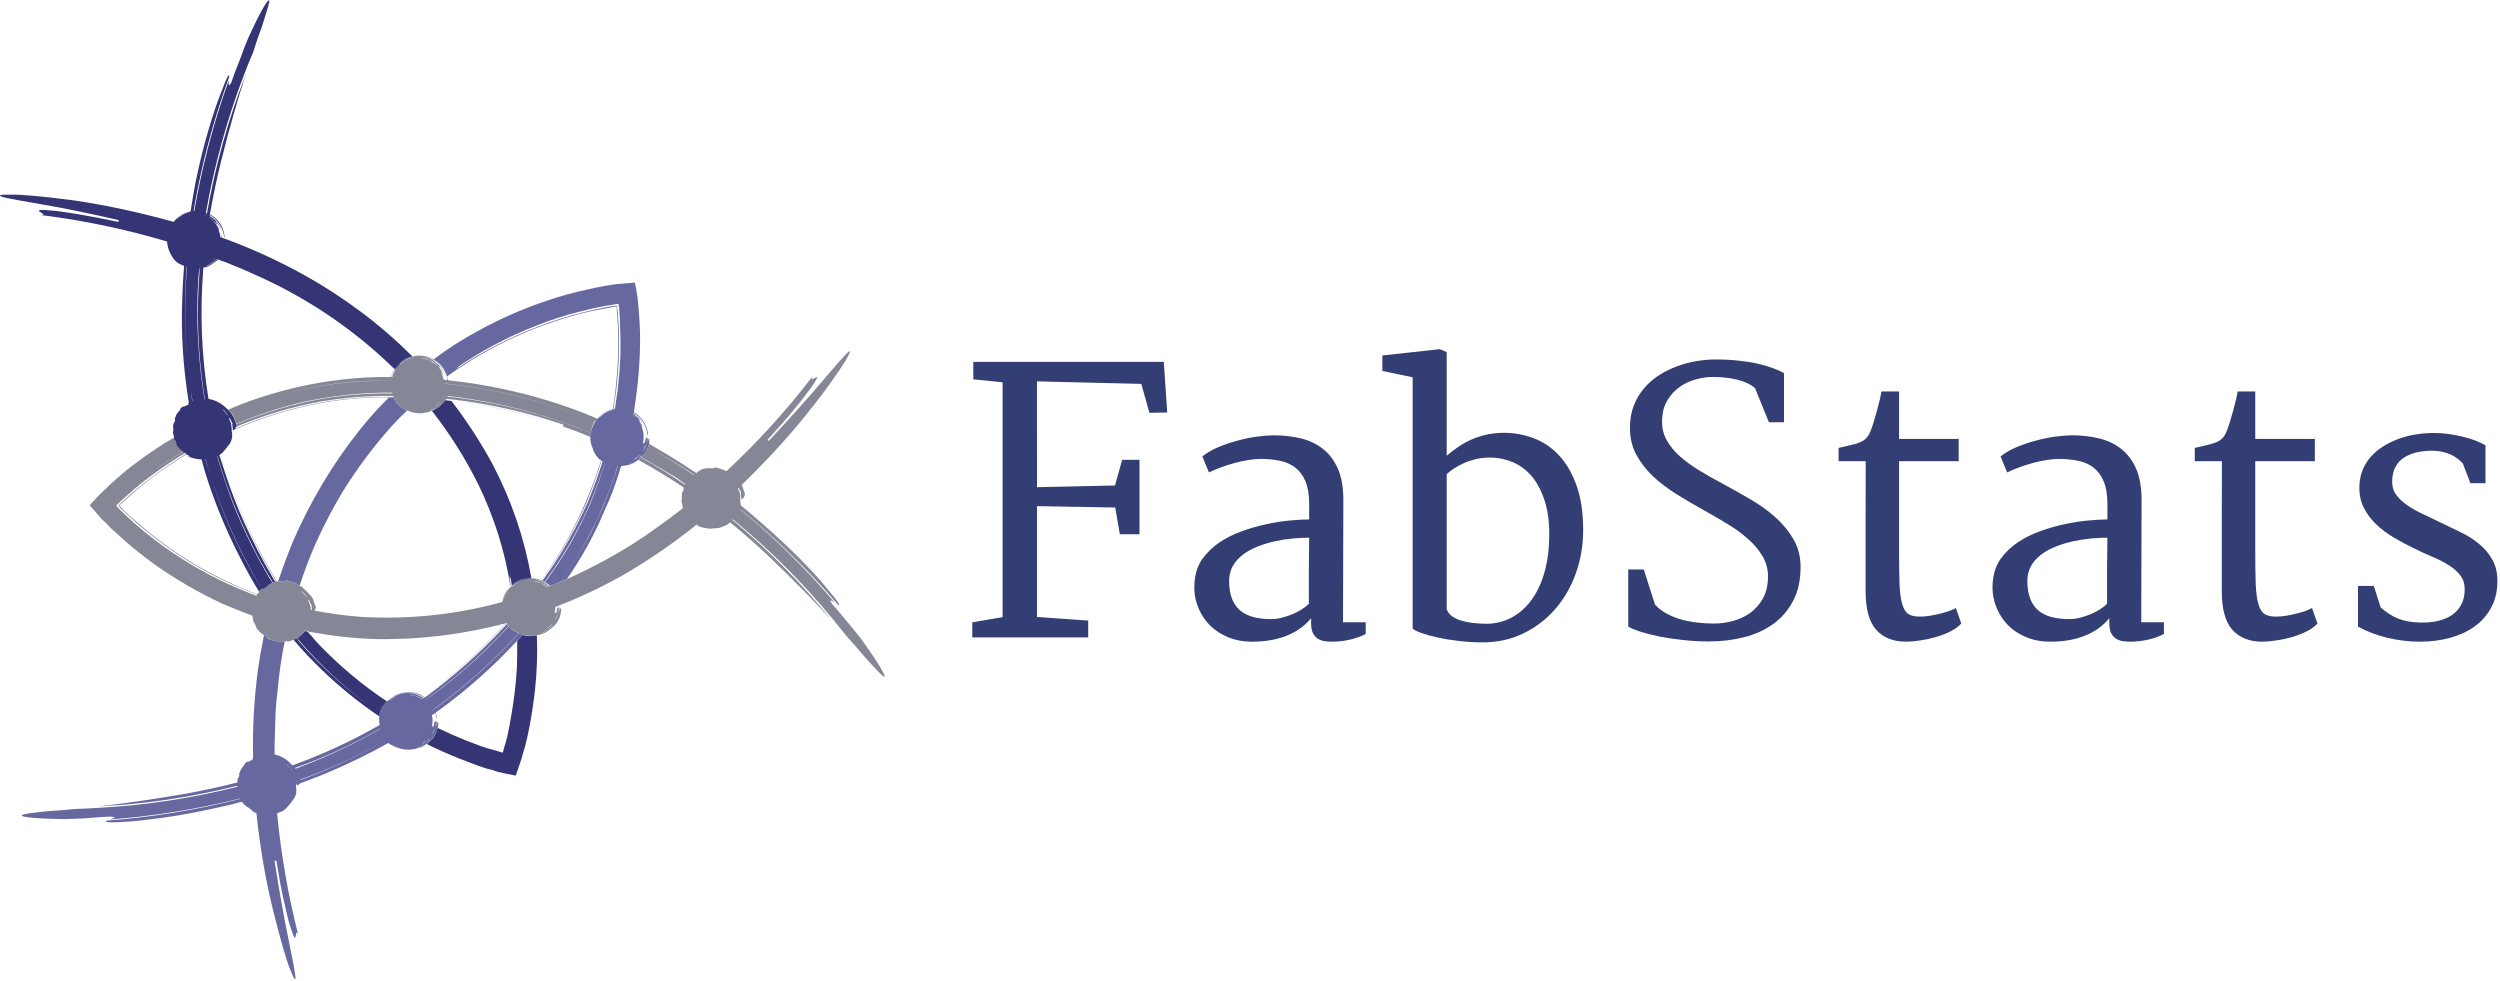 <?xml version="1.0" encoding="UTF-8" standalone="no"?>
<svg
   xmlns:dc="http://purl.org/dc/elements/1.1/"
   xmlns:cc="http://creativecommons.org/ns#"
   xmlns:rdf="http://www.w3.org/1999/02/22-rdf-syntax-ns#"
   xmlns:svg="http://www.w3.org/2000/svg"
   xmlns="http://www.w3.org/2000/svg"
   viewBox="0 0 458.667 180"
   height="180"
   width="458.667"
   xml:space="preserve"
   id="svg2"
   version="1.1"><defs
     id="defs6" /><g
     transform="matrix(1.333,0,0,-1.333,0,180)"
     id="g10"><g
       transform="scale(0.1)"
       id="g12"><path
         id="path14"
         style="fill:#6868a1;fill-opacity:1;fill-rule:evenodd;stroke:none"
         d="m 577.422,322.422 -1.012,-0.512 -2,-0.5 0.512,0.5 1.988,0.512 h -0.5 c 2.649,0.976 5,2.148 6.988,3.476 1.012,0.352 1.832,0.864 2.5,1.524 2.34,1.637 4.493,3.668 6.524,5.976 -0.66,-0.668 -1.172,-1.488 -1.524,-2.5 -1.636,-0.976 -3.32,-2.148 -5,-3.476 -2.66,-1.992 -5.507,-3.672 -8.476,-5 M 413.91,276.91 c -0.359,0 -0.512,0.16 -0.512,0.512 40.661,14.648 79.84,32.66 117.5,53.988 0.352,0.352 0.352,0.352 0,0 -37.347,-21.328 -76.328,-39.5 -116.988,-54.5 m -7,-2.5 c 0,0 0,0.16 0,0.512 0.32,0 0.82,0.16 1.488,0.508 0,0 0,-0.2 0,-0.508 -0.668,0 -1.168,-0.152 -1.488,-0.512 m -9.488,21.02 c 0.308,0 0.469,0 0.469,0 -0.313,-0.348 -0.469,-0.508 -0.469,-0.508 -1.371,1.328 -2.5,2.66 -3.512,3.988 1.012,-0.98 2.141,-2.148 3.512,-3.48 m 3.476,-5 c -0.308,0.308 -0.507,0.66 -0.507,0.98 0,0 0.199,0 0.507,0 0,-0.32 0.153,-0.672 0.512,-0.98 -0.359,0 -0.512,0 -0.512,0 m 122.5,56.48 c -35,-20 -70.82,-36.988 -107.5,-51.012 -3.007,-1.328 -5.976,-2.5 -8.988,-3.476 -0.351,0.308 -0.66,0.668 -1.012,0.976 40.661,14.332 79.84,32.34 117.5,54.024 0,-0.352 0,-0.512 0,-0.512 m 11.524,38.988 c 0.308,0.661 0.668,1.172 0.976,1.524 0.661,0.308 1.172,0.668 1.524,0.976 0.308,0 0.668,0.192 0.976,0.512 1.012,0.66 1.993,1.52 3.012,2.5 5.66,3.36 11.828,5.149 18.512,5.5 6.328,0.36 12.5,-0.82 18.476,-3.512 1.332,-0.668 2.653,-1.488 4.024,-2.5 -0.352,0 -0.66,-0.16 -1.012,-0.468 -3.988,2.66 -8.519,4.492 -13.519,5.468 -9.653,1.68 -18.321,0 -25.981,-5 -1.012,-0.668 -1.988,-1.488 -3,-2.5 -0.359,0 -0.672,-0.16 -1.019,-0.468 -0.313,-0.352 -0.821,-0.66 -1.481,-1.02 -0.672,-0.351 -1.332,-0.82 -2,-1.48 0.32,0.308 0.512,0.468 0.512,0.468 m 49.488,4.024 c -0.351,-0.352 -0.66,-0.66 -1.012,-1.012 -0.668,0.66 -1.328,1.168 -1.988,1.52 0.352,0.308 0.66,0.468 1.012,0.468 0.668,-0.308 1.328,-0.668 1.988,-0.976 m 2.5,-1.992 c -0.351,-0.352 -0.66,-0.66 -1.012,-1.02 0,0 -0.16,0 -0.507,0 0.66,0.36 1.168,0.668 1.519,1.02 m 10.512,-14.02 c -0.66,0 -1.172,-0.16 -1.524,-0.512 0.352,0.352 0.661,0.661 1.012,1.012 0.32,-0.351 0.512,-0.5 0.512,-0.5 m -3.012,-1.488 c 0.32,0 0.82,0.308 1.488,0.976 -0.308,-0.308 -0.308,-0.468 0,-0.468 -0.668,-0.352 -1.168,-0.66 -1.488,-1.02 0,0.36 0,0.512 0,0.512 m -1.519,-1.524 c 0,0.352 0,0.512 0,0.512 0,0 0.199,0 0.507,0 0.352,0.352 0.512,0.5 0.512,0.5 0.352,0 0.352,0 0,0 -0.359,-0.351 -0.672,-0.66 -1.019,-1.012 m 5.507,-23.476 c -0.976,-3.363 -2.347,-6.172 -3.988,-8.512 0,0 -0.148,0 -0.5,0 v -0.512 c 0.352,0.352 0.66,0.864 1.012,1.524 0.668,1.637 1.129,2.808 1.488,3.476 v 1.012 l 0.5,1.02 c 0.32,0.308 0.512,0.66 0.512,0.98 v 0.5 c -0.352,-1.012 -0.66,-1.988 -1.012,-3 0,-0.32 -0.16,-0.672 -0.512,-0.98 0,-0.352 0.153,-0.352 0.512,0 0.66,1.64 1.32,3.16 1.988,4.492 0,0.308 0,0.508 0,0.508 0.352,0.308 0.512,0.82 0.512,1.48 0,-0.351 0,-0.5 0,-0.5 0,-0.32 0,-0.512 0,-0.512 v -0.468 c -0.359,0 -0.512,-0.2 -0.512,-0.508 m -5.976,-6.012 0.469,0.5 -0.469,-0.5 m -13.012,47.5 c -3.672,2.34 -7.648,3.82 -11.988,4.488 -0.66,0 -1.524,0 -2.5,0 -0.352,0.352 -0.863,0.512 -1.524,0.512 5.661,0 11.012,-1.488 16.012,-4.5 0,0 0.16,0 0.512,0 -0.352,-0.351 -0.512,-0.5 -0.512,-0.5 m 2,-0.98 c -0.672,0.308 -1.332,0.66 -2,0.98 0,0 0.16,0.149 0.512,0.5 0.668,-0.66 1.328,-1.172 1.988,-1.48 -0.351,0 -0.5,0 -0.5,0 m 3,-2.032 c -0.351,0 -0.5,0 -0.5,0 0.352,0 0.5,0 0.5,0 m -1.519,-0.976 c 0.347,0 0.347,0 0,0 m 1.019,0.976 c 0,0 0,-0.16 0,-0.468 0,0 -0.16,0.16 -0.512,0.468 0.352,0 0.512,0 0.512,0 m -4.5,3.012 c 0.668,-0.32 1.328,-0.82 2,-1.488 -1.019,0.668 -1.68,1.168 -2,1.488 m -6.519,3 c 2.339,-0.66 4.531,-1.68 6.519,-3 -1.988,1.012 -4.18,1.988 -6.519,3 m 7.5,-65.5 c 1.019,0.66 2.031,1.52 3.007,2.5 1.332,0.66 2.5,1.32 3.512,1.988 0.668,1.012 1.328,1.832 2,2.5 0.66,0.352 1.481,1.012 2.5,2.032 -1.332,-1.68 -3.172,-3.36 -5.512,-5 -0.668,-0.66 -1.328,-1.371 -1.988,-2.032 -1.332,-0.668 -2.5,-1.328 -3.519,-1.988 m 10,2.5 1.019,1.012 c 2.34,1.988 4.488,4.648 6.481,8.008 1.019,0.98 1.679,1.992 2.031,2.968 h -0.512 c 0.981,1.372 1.84,3.012 2.5,5 0.32,1.012 0.512,2.032 0.512,3.012 0.308,0.66 0.469,1.32 0.469,1.988 0,0.352 0,0.661 0,1.012 0.347,1.02 0.507,2 0.507,3.012 -0.668,3.008 -1.328,2.348 -1.988,-1.992 0,-0.352 0,-0.508 0,-0.508 l -0.512,-0.512 v -0.5 c 0,0.352 0,0.5 0,0.5 0,0.36 0,0.668 0,1.02 0.352,1.992 0.352,3.48 0,4.492 0,0.308 -0.16,0.308 -0.507,0 -0.313,-0.352 -0.661,-1.524 -0.981,-3.512 0,-0.32 0,-0.512 0,-0.512 0,-0.308 0,-0.468 0,-0.468 0,-0.352 0,-0.508 0,-0.508 -0.351,-0.66 -0.5,-1.172 -0.5,-1.524 -0.359,-0.308 -0.512,-0.668 -0.512,-0.976 0,0 0.153,0.156 0.512,0.508 -0.359,0 -0.512,0 -0.512,0 v 0.468 l 0.512,1.012 v 1.02 l 0.5,0.98 v 0.5 l -0.5,-0.5 0.5,0.5 h -0.5 l 0.5,0.512 0.512,1.488 -0.512,1.52 c 0,0 0,0.308 0,0.98 0,-0.32 -0.148,-0.512 -0.5,-0.512 v -1.988 0.5 c -0.359,0.36 -0.672,-0.148 -1.019,-1.48 l -0.469,-0.508 v -1.012 c -0.352,-0.98 -0.512,-1.64 -0.512,-2 0,-0.351 -0.148,-0.66 -0.5,-1.012 v -0.976 l -0.512,-1.012 c 0,0.352 0,0.66 0,1.012 0.352,0.668 0.352,0.816 0,0.508 -0.308,0.66 -0.82,0.468 -1.488,-0.508 0,0.308 0,0.508 0,0.508 0,0.66 0.16,1.48 0.512,2.5 0,0.66 0,1.332 0,1.992 0.308,0.308 0.469,0.668 0.469,0.976 0,1.012 0,2.032 0,3.012 0,2.34 -0.313,4.68 -0.981,6.988 0.668,0.352 1.18,0.661 1.488,1.012 0.661,-2.648 1.012,-5.148 1.012,-7.5 0,-0.351 0,-0.5 0,-0.5 0,0 0,0.149 0,0.5 0,2.66 -0.351,5.16 -1.012,7.5 1.012,0.668 1.993,1.328 3.012,2 0.66,-1.64 1.168,-3.48 1.481,-5.512 0.347,-1.636 0.507,-2.5 0.507,-2.5 0.352,0.352 0.352,1.524 0,3.512 -0.308,1.68 -0.82,3.32 -1.488,5 2.352,1.68 4.649,3.32 7,5 36.988,27 71.168,57.352 102.5,91.02 0.352,0.308 0.66,0.66 1.012,0.98 0.668,0.66 1.328,1.32 1.988,1.988 2.66,2.692 5.16,5.512 7.5,8.512 -1.012,0.36 -2.18,0.82 -3.512,1.488 h -0.507 c -0.313,0 -0.661,0.192 -0.981,0.512 -1.012,-0.98 -1.988,-2 -3,-3.012 -0.359,-0.668 -0.82,-1.328 -1.488,-1.988 -0.352,-0.32 -0.66,-0.672 -1.012,-0.98 -33.68,-36.371 -70.672,-69.18 -111.019,-98.52 0,0.36 0,0.512 0,0.512 40.347,29.34 77.339,62.148 111.019,98.476 0.352,0.352 0.66,0.661 1.012,1.012 0.668,0.668 1.129,1.328 1.488,2 1.012,0.66 1.828,1.52 2.5,2.5 -2,0.66 -4.18,1.828 -6.488,3.512 0.976,-0.66 1.84,-1.332 2.5,-1.992 -2.031,0.98 -4.024,2.3 -6.012,3.98 -1.332,1.328 -2.5,2.66 -3.519,3.988 -10,-10.668 -20,-20.976 -30,-30.976 -26.332,-25.66 -53.832,-48.672 -82.5,-69.024 -0.313,0 -0.469,0 -0.469,0 10.668,7.692 21.129,15.661 31.488,24.024 28.981,23.316 56.012,48.828 81.012,76.488 -1.012,1.012 -1.684,1.988 -2.031,3 -0.981,-1.32 -1.993,-2.5 -2.969,-3.512 -33.363,-35.976 -70,-68.628 -110,-97.968 -0.66,0.308 -1.371,0.66 -2.031,0.98 41.679,30 79.531,63.668 113.519,101.012 0,0.308 -0.16,0.308 -0.512,0 C 661.91,455.078 624.262,421.41 582.891,391.41 c -0.981,0.66 -1.84,1.32 -2.5,1.988 -7.969,4.024 -16.332,5.192 -25,3.512 -6.641,-1.012 -12.5,-3.512 -17.5,-7.5 -0.313,-0.351 -0.661,-0.5 -0.981,-0.5 -0.351,-0.672 -0.859,-1.18 -1.519,-1.488 -0.661,-0.66 -1.332,-1.332 -1.993,-1.992 0,-0.352 -0.16,-0.508 -0.507,-0.508 -0.981,-1.012 -1.993,-2.192 -2.969,-3.512 -0.352,-0.672 -0.863,-1.332 -1.524,-2 -0.668,-1.012 -1.168,-1.988 -1.488,-3 -1.988,-3.68 -3.359,-7.66 -4.019,-12 -0.661,-3.672 -0.821,-7.34 -0.469,-11.012 -0.352,3.672 -0.192,7.34 0.469,11.012 0.66,6.02 2.5,11.328 5.507,16.02 0.352,0.66 0.512,0.98 0.512,0.98 -0.359,0 -0.672,-0.32 -1.019,-0.98 -2.969,-4.692 -5,-9.84 -5.981,-15.508 -0.351,-4.332 -0.148,-8.512 0.512,-12.5 -38.363,-21.992 -78.363,-40.512 -120,-55.512 -1.684,1.68 -3.672,3.68 -6.012,6.02 -5.672,4.652 -11.84,7.66 -18.519,8.98 0.347,0.672 0.347,1.488 0,2.5 0,7.352 0.199,16.18 0.507,26.488 0.352,10.352 0.661,20.661 1.012,31.012 0.668,10.36 1.488,18.988 2.5,26.02 2,23.629 5.32,46.992 10,70 -3.672,-0.66 -7.648,-0.66 -11.988,0 -4.024,0.66 -7.852,1.84 -11.524,3.48 -0.976,1.012 -0.82,1.168 0.512,0.5 1.68,-0.66 2.649,-1.012 3,-1.012 -3,1.372 -5.859,3.161 -8.512,5.512 -3.32,-15.98 -6.168,-32.148 -8.476,-48.48 -5.352,-41.02 -7.5,-81.371 -6.524,-121.02 -1.636,-1.32 -1.636,-1.988 0,-1.988 -1.988,-1.012 -3.32,-1.524 -3.988,-1.524 -0.66,-0.308 -1.832,-1.128 -3.512,-2.5 l 0.512,1.524 c -1.332,-0.352 -2.859,-1.332 -4.5,-3.012 l -1.012,-2.5 c -1.988,-1.988 -3.476,-3.98 -4.488,-6.012 -0.672,-1.988 -1.68,-4.339 -3.012,-6.988 1.012,1.32 1.332,1.32 1.012,0 -0.351,-0.98 -0.351,-1.64 0,-2 -0.351,-0.66 -0.859,-1.32 -1.519,-1.988 -0.313,-1.012 -0.469,-1.332 -0.469,-1.012 -0.66,-2 -0.863,-3.828 -0.512,-5.512 -23.672,-5.976 -47.34,-11.128 -71.012,-15.468 -46.636,-8.008 -86.988,-13.871 -120.976,-17.5 63.988,2.968 127.969,12.5 191.988,28.48 -0.351,-0.32 -0.5,-0.82 -0.5,-1.488 -63.32,-16.012 -127.351,-25.66 -192,-29.024 -10.351,-0.668 -20.66,-1.128 -31.012,-1.488 -13.32,-1.32 -25.507,-2.34 -36.488,-3 -10.66,-0.98 -19.488,-2 -26.52,-3.012 -6.641,-0.976 -10.16,-1.988 -10.469,-2.968 -0.352,-1.02 4.137,-2.032 13.476,-3.008 9.024,-1.012 24.18,-1.684 45.512,-1.992 7.34,0.308 16.012,0.66 26.012,0.98 10,0.66 18.629,1.32 25.976,1.988 7.653,0.352 11.68,0.512 11.993,0.512 4.019,-0.32 5.507,-0.82 4.531,-1.488 -1.012,-0.66 -3.012,-1.524 -6.012,-2.5 60.66,4.648 120.5,14.34 179.488,28.988 0,0 0,-0.16 0,-0.512 -60,-15.308 -121.168,-25.308 -183.476,-30 -2.692,-0.976 -2.5,-1.636 0.469,-1.988 3.007,-0.672 12.031,-0.512 27.031,0.5 11.328,0.672 27.969,2.5 50,5.512 21.637,3.008 45.976,7.5 72.969,13.476 11.679,2.34 23.359,5.192 35,8.512 2.339,-3.32 5.507,-6.172 9.531,-8.512 2.656,-2.308 5.668,-4.339 8.988,-5.976 -0.359,0 -1.332,0.308 -3.012,0.976 -1.636,0.661 -1.988,0.512 -0.976,-0.468 1.988,-0.66 3.828,-1.168 5.469,-1.52 5,-47.351 12.5,-91.328 22.5,-132 10.347,-41.68 18.359,-69.488 24.019,-83.512 5.668,-14.34 8.012,-17.148 7,-8.477 -1.019,8.316 -4.34,26.168 -10,53.477 -5.672,27.031 -11.84,61.832 -18.519,104.532 l 2.5,0.468 c 3.359,-20.976 6.519,-38.316 9.531,-51.988 2.969,-13.32 5.469,-23.988 7.5,-32 2.308,-7.649 4.137,-13.16 5.469,-16.48 1.019,-3.359 1.839,-5.199 2.5,-5.508 0.66,-0.66 1.168,0 1.519,1.988 0.32,2 0.668,3.519 0.981,4.5 0.347,1.32 1.168,0.5 2.5,-2.5 C 396.41,118.91 386.762,174.57 381.41,230.898 c 1.988,0.661 3.668,1.524 5,2.5 v -0.468 c 2.649,0.66 5.352,2.5 8,5.468 3.988,4.332 7.352,8.512 10,12.5 2,3.012 3.168,6.012 3.481,9.024 0,3.316 -0.161,5.976 -0.469,8.008 0,0.308 0,0.66 0,0.98 0,0.352 0,0.86 0,1.52 0.308,0 0.816,0.16 1.488,0.468 0,-0.976 0.149,-1.488 0.5,-1.488 l -0.5,-0.5 c 1.32,0.352 2.5,1.32 3.512,3 12.656,4.649 24.34,9.18 35,13.52 29.648,12.3 58.828,26.48 87.5,42.5 0,0 0,-0.2 0,-0.508 1.988,-1.332 3.988,-2.652 5.976,-4.024 -0.668,0.661 -1.488,1.372 -2.5,2.032 2.653,-1.68 5.352,-3.008 8.012,-4.02 h 0.5 c 6.328,-2.66 13.168,-3.48 20.512,-2.5 h -0.512 c 0.981,0 2.149,0.149 3.481,0.5 h -0.981 c 1.328,0 3.012,0.36 5,1.02 4.34,0.66 8.68,2.808 13.012,6.48 0.976,0.36 1.988,1.02 2.969,2 M 428.91,589.41 c -6.019,-14.64 -11.488,-29.64 -16.488,-45 -5.352,3.32 -11.371,5.668 -18.012,7 -1.988,-0.98 -5.5,-1.332 -10.5,-0.98 -0.359,0 -0.672,0 -1.019,0 6.019,17.968 12.699,35.98 20,53.98 24.687,57 56.019,109.18 94.019,156.488 12,15 24.852,29.18 38.481,42.5 2.031,0 4.179,0 6.519,0 1.328,-4.339 4.34,-8.476 8.988,-12.5 1.993,-1.636 4.024,-2.968 6.012,-3.988 -1.012,0.668 -1.832,1.328 -2.5,2 2,-1.64 3.988,-2.82 5.981,-3.48 -10.313,-9.692 -20.161,-20 -29.493,-31.02 -20.976,-24.332 -40.16,-50.351 -57.5,-78 -16.988,-28.012 -31.839,-57 -44.488,-87 m 310,313.012 c 20,8.008 40.352,14.488 61.012,19.488 10.308,2.66 20.668,5 30.976,7 5.352,1.012 10.352,1.828 15,2.5 1.68,0.352 3.512,0.5 5.512,0.5 l 0.5,-3.512 0.512,-5.976 c 0.668,-6.992 0.976,-13.832 0.976,-20.512 0.661,-13.98 0.864,-27.851 0.512,-41.48 -0.672,-15 -1.84,-30 -3.519,-45 -1.332,-9.34 -2.661,-18.52 -3.981,-27.5 -0.672,0 -1.332,0 -2,0 1.328,8.98 2.66,18.16 3.988,27.5 1.68,15.308 2.852,30.82 3.512,46.48 0.32,13.68 0.16,27.149 -0.5,40.512 -0.359,6.637 -0.82,13.316 -1.488,20 l -0.512,5.508 v 1.48 c -1.012,0 -1.988,0 -3,0 l -7.5,-1.012 -7.5,-1.488 c -10,-1.988 -20.16,-4.332 -30.512,-6.988 -20.308,-5 -40.308,-11.332 -60,-19.024 -39.648,-15 -77.347,-34.488 -113.007,-58.476 1.371,0.976 2.339,1.84 3.007,2.5 0.661,0.976 -1.168,0 -5.507,-3.012 35.66,25 73.519,45.16 113.519,60.512 m 114.488,-87.5 c -0.976,-9.024 -2.347,-18.012 -3.988,-26.992 1.641,8.98 3.012,17.968 3.988,26.992 1.332,10.976 2.34,21.988 3.012,33.008 -0.672,-11.02 -1.68,-22.032 -3.012,-33.008 m 24.493,-41.992 c -1.641,1.992 -3.832,3.832 -6.481,5.468 0,0 0,0.192 0,0.512 2.649,-2 4.84,-3.988 6.481,-5.98 m -4.493,2.5 1.524,-1.02 c -0.66,0.36 -1.172,0.668 -1.524,1.02 m 15.512,-38.52 c -1.019,-3 -2.351,-5.66 -3.988,-8 l -0.512,-0.512 c 0.32,0.661 0.668,1.172 0.981,1.524 0.66,1.988 1.168,3.168 1.519,3.476 v 1.012 l 0.512,0.512 v 0.976 c 0.308,0.352 0.469,0.512 0.469,0.512 v 0.5 c 0,-1.012 -0.161,-1.832 -0.469,-2.5 -0.352,-0.66 -0.512,-1.172 -0.512,-1.48 -0.351,0 -0.351,0.16 0,0.468 0.668,1.012 1.18,2.192 1.488,3.512 0.661,1.02 1.012,1.84 1.012,2.5 0,0 0,-0.148 0,-0.5 0,0 0,-0.16 0,-0.512 0,0.352 0,0.512 0,0.512 v -0.512 c -0.351,-0.668 -0.5,-1.128 -0.5,-1.488 m -7.5,-15.5 c -0.359,0 -0.512,0 -0.512,0 -1.328,-1.332 -2.66,-2.5 -3.988,-3.48 -2.648,-2.032 -5.66,-3.871 -9.019,-5.508 h -0.981 l -1.519,-0.512 2.031,0.512 h -0.512 c 2.66,0.976 5,2.148 7,3.476 1.012,0.661 1.988,1.372 3,2.032 1.328,0.98 2.5,2.148 3.481,3.48 0.347,0 0.507,0.149 0.507,0.5 0.661,0.668 1.332,1.328 1.993,2 -0.313,-0.98 -0.821,-1.84 -1.481,-2.5 m -52,-5.98 c -0.351,0 -0.5,0.16 -0.5,0.468 0.352,-0.308 0.5,-0.468 0.5,-0.468 m -4.019,60.98 c 2.031,1.988 4.179,3.668 6.519,5 3.68,2.34 7.5,3.82 11.488,4.488 -3.988,-0.976 -7.66,-2.5 -10.976,-4.488 -2.692,-1.64 -5.192,-3.68 -7.5,-5.98 0.308,0.66 0.469,0.98 0.469,0.98 m 20.507,10 c -0.668,0 -1.328,-0.16 -1.988,-0.512 0,0.352 0,0.512 0,0.512 1.012,0 1.68,0.149 1.988,0.5 0,-0.351 0,-0.5 0,-0.5 m 3.512,0.5 v 0 m 30,-63.98 c -0.351,-0.352 -0.5,-0.508 -0.5,-0.508 -0.672,-0.66 -1.332,-1.332 -2,-1.992 -0.66,-0.352 -1.32,-0.86 -1.988,-1.52 -1.371,-0.672 -2.692,-1.332 -4.024,-2 0.352,0 0.352,0 0,0 1.332,0.668 2.5,1.488 3.512,2.5 0.981,0.668 2,1.328 3.012,2 0.308,0.352 0.668,0.66 0.976,1.012 0.352,0.308 0.512,0.508 0.512,0.508 0,0.308 0.149,0.468 0.5,0.468 0.981,0.661 2,1.524 3.012,2.5 -1.012,-0.976 -2.031,-1.988 -3.012,-2.968 m -35,64.492 c 0.668,0.308 1.328,0.508 2,0.508 0,0 0,-0.2 0,-0.508 -0.359,0 -0.512,0 -0.512,0 -0.668,0 -1.168,-0.152 -1.488,-0.512 0,0.36 0,0.512 0,0.512 m -229.019,45 c 21.019,15 42.847,28.476 65.507,40.508 28.672,15 58.161,27.3 88.512,36.992 15.32,5 30.668,9.137 45.981,12.5 8.007,1.637 15.859,3.168 23.519,4.488 l 8,1.488 h 1.488 l 0.512,-0.976 v -5 c 0.66,-6.684 1.168,-13.363 1.481,-20 0.66,-13.363 0.859,-26.832 0.507,-40.512 -0.668,-15.66 -1.839,-31.172 -3.476,-46.48 -1.012,-9.34 -2.344,-18.668 -4.024,-28.008 -8.668,-1.684 -15.976,-6.012 -21.988,-13.012 -0.359,-0.351 -0.672,-0.66 -1.019,-1.012 -0.313,-0.308 -0.469,-0.468 -0.469,-0.468 0,0 0.156,0.16 0.469,0.468 0.347,0.352 0.66,0.661 1.019,1.012 6.012,6.68 13.32,11.02 21.988,13.012 0,-0.352 0,-0.512 0,-0.512 -8.32,-2.34 -15.308,-6.68 -20.976,-13 -0.66,-0.672 -1.172,-1.332 -1.524,-2 -0.668,-0.66 -1.168,-1.32 -1.488,-1.988 -0.351,0 -0.5,-0.152 -0.5,-0.512 -0.359,-1.012 -0.82,-1.832 -1.488,-2.5 -2.031,-3.98 -3.363,-8.32 -4.024,-13 -0.308,-1.64 -0.507,-3.32 -0.507,-5 0,-1.64 0.199,-3.32 0.507,-5 -0.308,1.68 -0.507,3.36 -0.507,5 0,1.68 0.199,3.36 0.507,5 -0.308,0 -0.308,0.149 0,0.5 0.352,5.668 1.993,11.02 5,16.02 0.352,0 0.512,0.16 0.512,0.468 0.352,0.661 0.5,1.012 0.5,1.012 -0.351,-0.351 -0.66,-0.66 -1.012,-1.012 0,-0.308 0,-0.468 0,-0.468 -3.007,-5 -5,-10.352 -5.976,-16.02 0.308,0 0.308,0 0,0 0,-1.988 0,-3.82 0,-5.5 0,-5.672 1.129,-10.98 3.476,-15.98 0.352,-2.032 1.332,-4.34 3.012,-7.032 1.68,-2.968 3.82,-5.668 6.481,-7.968 0.66,-0.352 1.371,-0.66 2.031,-1.02 -6.012,-19.64 -13.16,-38.98 -21.524,-58 -4.339,-10.32 -8.988,-20.512 -13.988,-30.512 -11.988,-23.988 -25.859,-47.148 -41.519,-69.488 -1.993,-2.351 -3.832,-4.648 -5.469,-7 2.308,2.66 4.488,5.36 6.488,8.012 15.66,21.988 29.488,45 41.481,68.988 5,9.68 9.687,19.488 14.019,29.488 8.012,19.024 15,38.364 20.981,58.012 0.347,-0.32 0.859,-0.672 1.519,-0.98 -6.012,-19.34 -13,-38.52 -21.012,-57.5 -5.308,-11.68 -10.976,-23.36 -16.988,-35 -12.66,-24.34 -27.148,-47.7 -43.519,-70 -0.313,-0.66 -0.821,-1.168 -1.481,-1.52 1.012,-0.32 1.988,-0.82 3,-1.488 0,0 0.16,0 0.512,0 15.308,20.668 28.988,42.148 40.976,64.488 7.653,13.988 14.692,28.32 21.012,43.012 7.66,18.316 14.5,37.148 20.512,56.488 0,0 0,-0.16 0,-0.512 -5.66,-18.988 -12.344,-37.808 -20,-56.488 -2.031,-4.332 -4.024,-8.672 -6.012,-13 -15.359,-33.68 -33.988,-65.16 -56.019,-94.5 2.699,-1.68 5.199,-3.512 7.5,-5.5 4.339,1.988 8.871,3.82 13.519,5.5 16.012,22.352 30.149,45.668 42.5,70 5.66,11.02 10.82,22.149 15.5,33.52 8.012,18.32 14.852,36.992 20.512,55.98 0.308,0 0.469,0 0.469,0 -5.981,-18.988 -12.813,-37.66 -20.469,-55.98 -5.352,-12.032 -10.863,-23.871 -16.524,-35.508 -12.347,-23.363 -26.168,-45.863 -41.488,-67.5 2.66,0.976 5.512,2.148 8.481,3.476 5.66,8.364 11.168,16.832 16.519,25.512 14.34,23.36 26.641,47.649 37,73 1.68,3.68 3.32,7.352 5,11.02 6.012,15 11.32,30.308 16.012,45.98 0.976,0 1.988,0 2.969,0 l -0.469,0.5 c 0.976,0 2.148,0 3.476,0 h -0.976 c 1.328,0.36 2.969,0.668 5,1.02 4.34,0.98 8.828,3.32 13.476,6.992 0.661,0.308 1.524,0.976 2.5,1.988 l 1.012,1.02 c 0.32,0 0.512,0 0.512,0 0,0.308 0,0.468 0,0.468 2.308,1.68 4.488,4.024 6.488,7.032 0.66,0.98 1.168,2.148 1.481,3.48 v -0.512 c 0.66,1.372 1.168,2.692 1.519,4.024 0.668,1.637 1.18,3.168 1.488,4.488 0.352,2.352 0.512,4.18 0.512,5.512 -0.359,3.316 -1.019,2.656 -2,-1.992 l -0.5,-1.02 c 0.352,2.352 0.352,4.18 0,5.512 0,0.308 -0.16,0.308 -0.512,0 -0.308,0 -0.668,-1.172 -0.976,-3.512 0,-0.672 0,-1.18 0,-1.488 0,-0.352 -0.192,-0.66 -0.512,-1.012 0,-0.32 -0.148,-0.82 -0.5,-1.488 0,0.308 0.149,0.668 0.5,0.976 v 1.524 l 0.512,2.5 -0.512,-1.012 0.512,1.012 -0.512,-0.512 0.512,0.512 v 0.508 l 0.469,1.48 v 1.02 l -0.469,0.468 c 0.308,0 0.308,0.192 0,0.512 l -0.512,-0.512 v -1.488 c 0,0.36 -0.351,0 -1.012,-1.012 l -0.507,-1.988 c 0,-0.672 -0.161,-1.18 -0.469,-1.488 0,0 0,-0.512 0,-1.524 l -0.512,-0.976 -0.5,-0.512 c 0.352,0.36 0.5,0.512 0.5,0.512 0,0.976 -0.148,1.168 -0.5,0.508 -0.359,0.66 -0.672,0.468 -1.019,-0.508 -0.313,0.308 -0.469,0.508 -0.469,0.508 0,0 0,0.16 0,0.468 0.308,0.661 0.469,1.68 0.469,3.012 0.347,1.68 0.507,3.36 0.507,5 0,6.32 -1.488,11.988 -4.488,16.988 0.352,-0.668 0.66,-1.128 1.012,-1.488 0.668,-1.68 1.129,-2.5 1.488,-2.5 0.352,0 0.149,0.82 -0.512,2.5 l 0.512,-0.5 c 0,-0.32 0,-0.512 0,-0.512 0,0.352 0,0.512 0,0.512 -0.672,1.012 -1.18,1.828 -1.488,2.5 -2.692,4.68 -6.371,8.512 -11.012,11.52 4.641,-3.008 8.512,-6.84 11.481,-11.52 0,0 0,-0.16 0,-0.512 0,0 0.199,-0.16 0.507,-0.468 0,0 0,0.16 0,0.468 0,-0.308 0.153,-0.668 0.512,-0.976 -1.332,2.348 -2.859,4.488 -4.5,6.488 0.32,-0.32 0.668,-0.672 0.981,-0.98 0.66,-0.66 1.019,-1.02 1.019,-1.02 0,0 -0.16,0.36 -0.512,1.02 -0.668,0.98 -1.488,1.992 -2.5,2.968 1.012,-0.668 1.524,-0.976 1.524,-0.976 0.308,0 0.156,0.308 -0.512,0.976 3.988,-3.628 6.84,-8.168 8.481,-13.476 0,0 0,0.156 0,0.508 -2.661,7.3 -6.993,13.32 -12.969,17.968 -1.012,1.012 -2.031,1.832 -3.012,2.5 0,0.352 0,0.661 0,1.012 10.668,-6.32 17,-15.66 18.988,-28 0.352,-2 0.661,-3.012 1.012,-3.012 0,0.661 0,1.832 0,3.512 -2.34,12.66 -8.82,22.149 -19.488,28.52 1.637,10.66 3.168,21.48 4.488,32.5 0.981,8.629 1.84,17.5 2.5,26.48 1.328,17.352 1.84,34.649 1.488,52 -0.308,9.02 -0.82,17.852 -1.488,26.52 l -0.5,6.48 -1.019,10.512 c -0.981,8.008 -2.301,15.976 -3.981,23.988 -8.012,-0.672 -16.18,-1.332 -24.5,-2 l -10,-1.48 -6.988,-1.02 c -8.672,-1.68 -17.344,-3.512 -26.012,-5.5 -17,-3.68 -33.988,-8.32 -51.019,-13.988 -33.321,-11.012 -65.469,-25 -96.481,-41.992 -21.68,-11.68 -42.351,-24.84 -62,-39.532 9.34,-5.308 15.512,-13.168 18.481,-23.476" /><path
         id="path16"
         style="fill:#858797;fill-opacity:1;fill-rule:evenodd;stroke:none"
         d="m 568.91,858.91 c 8.668,1.988 17.141,1.168 25.5,-2.5 0.32,-0.32 0.82,-0.672 1.488,-0.98 9.692,-5.352 16.012,-13.16 19.024,-23.52 0.668,-1.68 0.976,-3.16 0.976,-4.488 -0.976,0 -2.148,0 -3.476,0 0,0.668 -0.192,1.328 -0.512,1.988 -0.66,2.66 -1.519,5.16 -2.5,7.5 0.981,-2.34 1.84,-4.84 2.5,-7.5 0,-0.66 0,-1.32 0,-1.988 -0.351,0.308 -0.66,0.508 -1.012,0.508 -0.308,0 -0.507,0.16 -0.507,0.468 -0.661,3.672 -1.84,7.192 -3.481,10.512 0.32,-0.672 0.668,-1.18 0.981,-1.488 0.66,-1.684 1.168,-2.652 1.519,-3.012 0,0.36 -0.351,1.328 -1.012,3.012 l 0.512,-1.012 c 0,0 0.149,0 0.5,0 -0.351,0 -0.5,0.149 -0.5,0.5 -0.359,1.02 -0.82,1.84 -1.488,2.5 -3.363,6.02 -8.16,10.512 -14.531,13.52 -1.332,0.98 -2.661,1.64 -3.981,1.992 1.32,-0.352 2.649,-0.863 3.981,-1.524 6.371,-3.32 11.371,-8.168 15,-14.488 0,0.352 0,0.352 0,0 0.347,0 0.507,-0.16 0.507,-0.512 0,-0.308 0,-0.308 0,0 0.352,0 0.512,-0.16 0.512,-0.468 -1.019,2.3 -2.5,4.492 -4.5,6.48 0.668,-0.351 1.18,-0.66 1.488,-1.012 0.352,-0.668 0.661,-0.976 1.012,-0.976 0,0 -0.351,0.308 -1.012,0.976 -0.668,1.012 -1.328,1.832 -1.988,2.5 0.66,-0.308 1.168,-0.468 1.481,-0.468 0,0 -0.161,0.308 -0.469,0.98 3.629,-3.988 6.328,-8.48 7.969,-13.48 0.347,-0.352 0.507,-0.352 0.507,0 0,0 -0.16,0.16 -0.507,0.468 -2.301,7.34 -6.641,13.364 -12.969,18.012 -1.371,1.32 -2.852,2.5 -4.531,3.512 -3.629,1.988 -7.5,3.476 -11.481,4.488 -5.359,0.668 -10.359,0.512 -15,-0.5 -3.988,-0.98 -7.66,-2.5 -11.019,-4.5 -2.661,-1.68 -5.161,-3.672 -7.5,-6.012 0.347,0.352 0.507,0.661 0.507,1.012 -0.308,0 -0.507,0 -0.507,0 2.031,1.68 4.339,3.32 7.031,5 3.316,2.352 7.148,3.828 11.488,4.5 m 43.981,-37 c -0.661,0.36 -1.129,0.512 -1.481,0.512 0.352,0 0.82,0 1.481,0 0,-0.352 0,-0.512 0,-0.512 m -0.981,-16.988 c 0,0 -0.148,0 -0.5,0 0.352,0.308 0.5,0.508 0.5,0.508 0,0.308 0.16,0.308 0.512,0 -0.352,0 -0.512,-0.2 -0.512,-0.508 m -2.5,-3.512 c 0.32,0 0.512,0.149 0.512,0.5 l -0.512,-0.5 m -3,-7 c -3.68,-3.672 -7.859,-6.48 -12.5,-8.512 -0.359,0 -0.672,-0.16 -1.019,-0.468 l -0.981,-0.508 h -1.519 0.507 l 1.524,0.508 c 0.308,0.308 0.668,0.66 0.976,0.98 2.34,0.66 4.332,1.52 6.012,2.5 3.32,1.988 6.328,4.68 8.988,8 -0.668,-1.012 -1.328,-1.832 -1.988,-2.5 m -68.012,32 c 0,0 0.153,0 0.512,0 -0.359,0 -0.512,0 -0.512,0 0,-0.32 0,-0.32 0,0 m 58.012,-36.488 c 1.988,0.976 3.981,2.5 6.012,4.488 0.976,0.668 1.84,1.328 2.5,2 0.668,0.66 1.488,1.52 2.5,2.5 -1.684,-2 -3.512,-3.832 -5.512,-5.512 -1.68,-1.328 -3.512,-2.5 -5.5,-3.476 m 2.5,58.476 v -0.468 l 1.012,-0.508 c 0,-0.352 0,-0.512 0,-0.512 -0.352,0.668 -0.66,1.18 -1.012,1.488 m -20,9.024 c 5.352,-0.352 10.149,-1.684 14.488,-4.024 0.661,-0.308 1.332,-0.468 1.993,-0.468 3.007,-2.032 5.66,-4.34 8.007,-7.032 -3.007,3.012 -6.488,5.512 -10.507,7.5 -2.969,1.372 -6.129,2.34 -9.493,3.012 -0.976,0 -1.839,0.149 -2.5,0.5 -0.308,0 -0.976,0.16 -1.988,0.512 m -33.012,-12.5 c -0.668,-1.012 -1.168,-1.832 -1.488,-2.5 -0.351,-0.352 -0.5,-0.512 -0.5,-0.512 -0.359,-0.66 -0.672,-1.48 -1.019,-2.5 -1.332,-2.34 -2.301,-5 -2.969,-8 -0.352,0 -0.66,0 -1.012,0 1.012,4.02 2.5,7.649 4.488,11.012 0.352,0.308 0.512,0.816 0.512,1.488 0.66,0.352 0.82,0.66 0.5,1.012 0,-0.352 -0.148,-0.863 -0.5,-1.524 -0.359,0 -0.672,-0.16 -1.019,-0.468 -1.993,-3.668 -3.481,-7.5 -4.493,-11.52 -20.976,0.352 -42.148,-0.672 -63.476,-3.012 -31.684,-3.32 -62.692,-9.339 -93.012,-17.968 -23.359,-6.371 -46.012,-14.34 -68,-24.02 1.32,-0.98 2.5,-2.148 3.512,-3.48 37.656,15.98 76.488,27.66 116.488,35 34.328,6.332 68.981,9.14 103.981,8.48 -35.981,0.352 -71.332,-2.66 -105.981,-8.988 -39.68,-7.344 -77.851,-18.832 -114.488,-34.492 0,0 0.156,0 0.469,0 2.699,-2.7 4.531,-6.52 5.507,-11.52 0.661,-1.332 1.332,-2.82 1.993,-4.5 29.339,12.66 59.839,22.66 91.519,30 40.668,8.988 81.488,13.32 122.5,13.012 0.32,-0.352 0.512,-0.66 0.512,-1.012 -30.352,0.352 -60.512,-1.84 -90.512,-6.488 -42.648,-6.992 -84.019,-19.024 -124.019,-36.012 0.347,-0.32 0.507,-0.82 0.507,-1.488 -0.308,-0.66 -0.668,-1.332 -0.976,-1.992 37.969,15.98 77.148,27.66 117.5,35 27.656,4.648 55.308,7.148 82.969,7.5 4.019,0 8.007,0 12.031,0 1.328,-0.352 2.656,-0.352 3.988,0 0,-0.66 0,-1.168 0,-1.52 -1.68,0 -3.519,0 -5.512,0 -5.976,0 -11.988,0 -18.007,0 -27.301,-0.672 -54.34,-3.48 -80.981,-8.48 -39.019,-7.7 -76.68,-19.34 -113,-35 -0.672,-0.66 -1.18,-1.168 -1.488,-1.52 37.308,16.32 75.816,28.36 115.469,36.012 26.679,5 53.668,7.808 81.019,8.476 5.66,0 11.168,0 16.481,0 2.031,0 4.179,0 6.519,0 1.328,-4.339 4.34,-8.476 8.988,-12.5 1.993,-1.636 4.024,-2.968 6.012,-3.988 -1.012,0.36 -1.832,0.82 -2.5,1.488 2,-0.976 3.988,-1.988 5.981,-2.968 0.66,0 1.168,-0.2 1.519,-0.508 l 0.981,-0.512 c 6.371,-2.648 13.16,-3.512 20.507,-2.5 h -0.507 c 1.019,0.36 2.031,0.512 3.007,0.512 h -0.976 c 1.637,0 3.316,0.308 5,0.976 1.637,0.352 3.168,0.864 4.488,1.524 3.32,1.328 6.328,3.008 8.988,5 0.661,0.668 1.524,1.328 2.5,1.988 l 1.524,1.488 c 1.988,1.372 3.828,3.364 5.469,6.012 3.007,0 5.859,-0.148 8.519,-0.5 48,-5.672 95.149,-16.18 141.481,-31.488 -46.641,15.668 -93.832,26.168 -141.481,31.488 -2.66,0.352 -5.359,0.66 -8.012,1.012 0,0.308 0.153,0.668 0.512,0.976 0,0.352 0.149,0.512 0.5,0.512 -0.351,0 -0.351,0 0,0 -0.351,-0.32 -0.5,-0.512 -0.5,-0.512 0,0 0,-0.16 0,-0.468 0,0.308 0.149,0.66 0.5,0.98 1.641,-0.32 3.481,-0.512 5.512,-0.512 52.656,-5.976 104.488,-17.66 155.469,-35 l -0.469,-2.5 c 12.656,-4.339 25.156,-9.136 37.5,-14.488 0,1.68 0,3.512 0,5.5 -31.012,13.012 -63.012,23.68 -96.012,32 -32.66,8.36 -65.82,14.328 -99.5,18 -0.351,0.36 -0.66,0.512 -1.012,0.512 0,0 0,0.156 0,0.508 0.352,-0.352 0.512,-0.352 0.512,0 11.012,-1.371 21.988,-2.852 33,-4.532 57.66,-9.339 112.149,-24.808 163.481,-46.488 0.66,5.668 2.5,11.02 5.507,16.02 -0.976,0.308 -1.839,0.66 -2.5,0.98 -65,26.32 -131.839,43.16 -200.507,50.5 -0.313,0 -0.469,0 -0.469,0 -0.66,0 -1.371,0 -2.031,0 0,0.36 0,0.512 0,0.512 70,-7.344 137.699,-24.332 203.007,-51.012 0.661,-0.32 1.524,-0.672 2.5,-0.98 0,0 0,0.16 0,0.468 0.352,0.352 0.661,0.661 1.012,1.012 0,0 -0.148,-0.351 -0.5,-1.012 0,-0.308 -0.16,-0.468 -0.512,-0.468 0.352,-0.352 0.661,-0.508 1.012,-0.508 0.32,0.668 0.82,1.328 1.488,1.988 0.352,0.668 0.864,1.328 1.524,2 -0.352,0.352 -0.66,0.5 -1.012,0.5 -0.359,-0.351 -0.672,-0.66 -1.019,-1.012 -0.313,-0.308 -0.469,-0.468 -0.469,-0.468 0,0 0.156,0.16 0.469,0.468 0.347,0.352 0.66,0.661 1.019,1.012 -21.68,9.34 -43.988,17.5 -67,24.5 -44.68,13.668 -90.5,23 -137.5,28 0,0.36 0,0.512 0,0.512 -0.351,1.637 -0.859,3.168 -1.519,4.488 -2.661,10.668 -8.832,18.68 -18.481,23.988 -0.351,0.352 -0.66,0.512 -1.012,0.512 -7.66,4.02 -15.976,5.352 -25,4.02 -0.668,-0.352 -1.488,-0.66 -2.5,-1.02 -9.339,-2.34 -16.839,-7.14 -22.5,-14.488 M 959.41,698.91 c 0,0 0.32,0 0.981,0 -0.313,0 -0.661,-0.16 -0.981,-0.512 0,0.352 0,0.512 0,0.512 m -195.5,-202.5 c 0.66,1.988 1.168,3.16 1.481,3.512 v 1.488 l 0.507,1.012 c 0.352,0.308 0.512,0.508 0.512,0.508 v 0.468 c -0.359,-0.976 -0.672,-1.839 -1.019,-2.5 0,-0.668 -0.161,-1.128 -0.469,-1.488 0.308,0 0.469,0.16 0.469,0.512 1.019,1.988 1.839,3.988 2.5,5.976 0,0 0,-0.16 0,-0.468 0,0 0,-0.2 0,-0.508 0,0.308 0,0.508 0,0.508 v -0.508 c -1.332,-3.672 -2.813,-6.832 -4.493,-9.492 l -0.507,-0.508 c 0.347,0.668 0.66,1.168 1.019,1.488 m -2.5,1.52 0.5,0.468 -0.5,-0.468 m -12,-14.532 c 2.352,1.372 4.5,2.852 6.488,4.532 0.661,0.66 1.332,1.332 1.993,1.992 0.66,0.668 1.519,1.488 2.5,2.5 -1.332,-1.992 -2.969,-3.832 -5,-5.512 -1.993,-1.32 -3.981,-2.5 -5.981,-3.512 m 10.512,4.532 c -4.024,-3.668 -8.512,-6.68 -13.512,-9.02 h -1.019 l -1.481,-0.512 1.988,0.512 h -0.507 c 2.699,1.012 5,2.18 7.031,3.512 3.316,1.988 6.328,4.648 8.988,8.008 -0.672,-1.02 -1.18,-1.84 -1.488,-2.5 m -56.012,55 c 0.352,0.308 0.66,0.66 1.012,0.98 1.637,1.32 3.476,2.649 5.469,4.02 6.679,3.98 13.871,5.82 21.519,5.468 4.34,0 8.481,-0.668 12.5,-1.988 0,0 0,-0.16 0,-0.512 0.668,0 1.18,-0.16 1.488,-0.468 0.661,0 1.172,-0.2 1.524,-0.508 0.668,-0.352 1.328,-0.66 1.988,-1.012 0.32,0 0.512,-0.16 0.512,-0.512 2.656,-1.328 5,-2.968 6.988,-5 -0.351,0 -0.859,-0.16 -1.519,-0.468 -0.661,0.98 -1.332,1.64 -1.993,1.992 -1.328,0.976 -2.66,1.988 -3.988,3.008 0,0 -0.148,0.16 -0.5,0.468 -1.019,0.661 -2,1.172 -3.012,1.524 -0.668,0.308 -1.168,0.508 -1.488,0.508 -0.351,0.308 -0.5,0.468 -0.5,0.468 -2.351,0.661 -4.648,1.372 -7,2.032 -1.68,0.308 -3.359,0.468 -5,0.468 -7.648,0.352 -14.68,-1.488 -21.012,-5.468 -1.988,-1.371 -3.988,-2.852 -5.976,-4.532 -0.352,-0.308 -0.66,-0.668 -1.012,-0.976 -0.359,0 -0.512,0 -0.512,0 0.352,0 0.512,0 0.512,0 0,0.308 0,0.508 0,0.508 m 48,-1.02 v 0 m -10,6.488 c 0.32,0 0.512,0 0.512,0 0.668,-0.308 1.129,-0.468 1.488,-0.468 1.32,-0.66 2.5,-1.168 3.512,-1.52 0.308,-0.32 0.668,-0.512 0.976,-0.512 1.68,-0.976 3.364,-2.148 5,-3.476 0,0 -0.16,-0.152 -0.507,-0.512 -1.332,1.68 -2.969,3.012 -5,3.988 0,0 -0.161,0.192 -0.469,0.512 -1.371,0.352 -2.5,0.86 -3.512,1.52 -0.359,0 -0.82,0.16 -1.488,0.468 0,0 -0.192,0 -0.512,0 m 6.488,-1.988 c 1.993,-1.332 3.672,-2.66 5,-3.988 -1.636,1.328 -3.32,2.5 -5,3.476 -0.308,0.352 -0.668,0.512 -0.976,0.512 -1.012,0.66 -2.192,1.168 -3.512,1.52 -0.359,0.308 -0.82,0.468 -1.488,0.468 -2.031,0.661 -4.024,1.172 -6.012,1.524 -0.672,0.308 -1.488,0.508 -2.5,0.508 -0.359,0 -0.82,0.16 -1.488,0.468 3.316,-0.308 6.637,-0.976 10,-1.988 0,0 0.156,0 0.469,0 0.347,-0.32 0.859,-0.672 1.519,-0.98 0.981,-0.352 2,-0.66 3.012,-1.02 0.308,-0.351 0.668,-0.5 0.976,-0.5 m -330,-12.5 c 2.34,-3.012 3.512,-5 3.512,-5.98 -1.988,3.32 -4.488,6.332 -7.5,8.98 1.328,-0.66 2.66,-1.68 3.988,-3 m 7.5,-10.512 c 0.661,-1.988 1.172,-3.168 1.524,-3.476 0.308,-0.352 0.816,-1.332 1.488,-3.012 0.352,-1.012 0.352,-1.48 0,-1.48 0,-1.371 0.149,-2.852 0.5,-4.532 -0.66,0 -1.172,0 -1.519,0 -0.313,1.68 -0.469,3.012 -0.469,4.024 -0.352,1.328 -0.66,2.656 -1.012,3.988 -0.672,1.68 -1.488,3.512 -2.5,5.5 0,0 0,0.16 0,0.512 l 1.012,-1.524 c -0.352,1.012 -0.352,1.372 0,1.012 0.308,-0.351 0.668,-0.66 0.976,-1.012 M 1186.41,469.41 c -4.65,6.02 -10.16,12.86 -16.49,20.512 -6.37,7.656 -12.03,14.488 -17.03,20.508 -5,5.66 -7.66,8.629 -7.97,8.98 -2.03,3.32 -2.5,4.852 -1.52,4.5 1.33,-0.32 3.16,-1.332 5.51,-3.012 -39.65,46.68 -83.17,89.532 -130.51,128.512 0,0 0,0.16 0,0.512 48.67,-39.692 93.51,-83.512 134.49,-131.524 2.34,-1.636 2.85,-1.128 1.52,1.524 -1.68,3.008 -7.34,10.156 -16.99,21.488 -7.03,9.02 -18.36,21.52 -34.02,37.5 -15.31,15.66 -33.48,32.649 -54.49,51.012 -9.34,8.316 -19.18,16.637 -29.5,25 0,2.656 -0.15,4.848 -0.5,6.488 0,0.66 0,1.168 0,1.52 0,2.66 -0.16,5.308 -0.51,7.968 0,-0.308 0,-0.468 0,-0.468 -0.31,1.332 -0.67,2.808 -0.98,4.492 l -0.51,-0.512 c -0.35,1.328 -0.66,2.5 -1.01,3.52 0.35,0.308 0.66,0.66 1.01,0.98 0.67,-2 1.18,-3.172 1.49,-3.48 0.35,-0.352 0.86,-1.371 1.52,-3.008 0,-1.012 -0.19,-1.524 -0.51,-1.524 0.32,-1.328 0.51,-2.808 0.51,-4.488 0.31,-2 0.67,-3.012 0.98,-3.012 v -0.468 c 1.68,0.66 3.16,2.808 4.49,6.48 -0.31,2.66 -0.98,4.852 -1.99,6.488 -0.67,2.692 -1.49,5 -2.5,7.032 34.33,33.32 64.69,66.48 91.01,99.492 13.68,16.988 24.65,31.488 33.01,43.476 8.32,11.68 14.49,20.864 18.48,27.5 7.65,13.012 8.51,16.68 2.5,11.012 -5.98,-6.012 -18.17,-19.84 -36.49,-41.48 -18,-21.371 -41.83,-47.852 -71.52,-79.532 l -1.48,1.524 c 14.33,15.668 26.01,28.988 35,40 8.98,10.668 15.82,19.34 20.5,25.976 5,6.372 8.32,11.172 10,14.532 2,2.968 3.01,4.8 3.01,5.468 0,1.012 -0.86,0.864 -2.5,-0.468 -2.03,-1.02 -3.51,-1.68 -4.53,-2.032 -0.98,-0.308 -0.82,1.012 0.51,4.024 -35.98,-46.992 -75.51,-90.512 -118.478,-130.512 -4.332,2 -9.184,3.68 -14.531,5 -1.993,-1.012 -5.469,-1.32 -10.469,-1.012 -5.352,0 -9.531,-1.128 -12.5,-3.476 -2.692,-1.684 -3.871,-2.852 -3.512,-3.512 -13.32,9.02 -25.82,16.988 -37.5,24.02 -9.34,5.66 -18.68,11.129 -28.012,16.48 -0.308,-1.32 -0.82,-2.851 -1.488,-4.488 21.641,-11.684 42.82,-24.332 63.481,-38.012 -0.313,-0.351 -0.469,-0.5 -0.469,-0.5 -20.352,13.668 -41.371,26.52 -63.012,38.512 -0.351,-1.332 -0.859,-2.652 -1.519,-4.024 v 0.512 c -0.313,-1.332 -0.821,-2.5 -1.481,-3.48 0.352,0.66 0.66,1.332 1.012,1.992 -0.352,-0.66 -0.863,-1.524 -1.524,-2.5 0,0.308 0.153,0.508 0.512,0.508 -2,-3.008 -3.988,-5.352 -6.019,-7.032 16.679,-9.339 33.16,-18.988 49.531,-28.988 3.316,-2.648 6.84,-5.148 10.469,-7.5 0,-0.351 -0.161,-0.66 -0.469,-1.012 -19.332,13.364 -39.332,25.661 -60,37.032 -0.352,0 -0.512,0 -0.512,0 l -1.012,-1.02 c -0.976,-1.32 -1.839,-1.988 -2.5,-1.988 21.332,-11.684 42.192,-24.332 62.5,-38.012 -0.308,-0.66 -0.668,-1.32 -0.976,-1.988 0.976,1.637 1.328,1.84 0.976,0.508 -0.308,-1.371 -0.308,-2.032 0,-2.032 -0.308,-0.668 -0.82,-1.488 -1.488,-2.5 -0.351,-0.976 -0.5,-1.128 -0.5,-0.468 -0.672,-2.7 -0.82,-5.2 -0.512,-7.5 0,-2.032 -0.16,-3.871 -0.507,-5.508 0,-0.66 0.199,-1.332 0.507,-1.992 0.661,-2.34 1.172,-4.692 1.524,-7.032 -4.332,-3.32 -9.332,-7.148 -15,-11.488 -6.012,-4.332 -12.192,-8.82 -18.512,-13.512 -6.68,-4.648 -13.012,-9.136 -18.988,-13.476 -6.371,-4.024 -11.684,-7.5 -16.012,-10.512 -29.34,-18.32 -59.648,-34.488 -91.019,-48.512 -2.661,-1.328 -5.469,-2.5 -8.481,-3.476 -0.351,-0.352 -0.5,-0.512 -0.5,-0.512 -4.648,-1.68 -9.18,-3.512 -13.519,-5.5 -2.301,1.988 -4.801,3.82 -7.5,5.5 0,0 -0.161,0.16 -0.469,0.512 -0.352,0 -0.512,0 -0.512,0 -1.012,0.668 -1.832,1.168 -2.5,1.488 -0.66,0 -1.172,0.149 -1.519,0.5 -0.313,0 -0.469,0 -0.469,0 -4.332,1.68 -8.871,2.5 -13.512,2.5 -2.351,0 -4.648,-0.148 -7,-0.5 -7.648,-1.332 -14.18,-4.5 -19.488,-9.5 -0.66,-0.351 -1.172,-0.66 -1.524,-1.012 0,-0.308 -0.16,-0.668 -0.507,-0.976 -1.332,-1.012 -2.661,-2.344 -3.981,-4.024 -0.359,-0.668 -0.82,-1.488 -1.488,-2.5 -0.66,-0.976 -1.172,-1.839 -1.524,-2.5 -1.988,-3.628 -3.32,-7.5 -3.988,-11.488 0.668,5.668 2.5,10.82 5.512,15.512 0.308,0.668 0.469,0.976 0.469,0.976 -0.313,-0.308 -0.661,-0.668 -0.981,-0.976 -3,-5 -4.84,-10.152 -5.5,-15.512 -0.672,-0.351 -1.18,-0.5 -1.488,-0.5 -31.684,-8.68 -63.871,-14.648 -96.524,-18.012 -32.66,-3.32 -65.16,-3.988 -97.5,-1.988 -21.328,1.68 -42.347,4.488 -63.007,8.512 0.66,1.328 1.371,2.656 2.031,3.988 -0.66,2.34 -1.524,4.488 -2.5,6.52 -1.012,5 -3.012,8.832 -6.012,11.48 -2.66,2.66 -5.82,5.82 -9.5,9.5 -1.32,1.012 -2.851,1.988 -4.488,3 -5.352,3.32 -11.371,5.668 -18.012,7 -1.68,-0.98 -5.148,-1.332 -10.5,-0.98 -0.359,0 -0.672,0 -1.019,0 -0.661,-0.352 -1.129,-0.508 -1.481,-0.508 -0.359,0 -0.512,0 -0.512,0 -0.668,0 -1.168,0 -1.488,0 -1.32,-0.352 -2.5,-0.66 -3.512,-1.012 -0.308,0 -0.668,-0.16 -0.976,-0.512 -1.371,-0.308 -2.5,-0.82 -3.512,-1.488 -3.988,-2.648 -4.648,-3.82 -2,-3.512 -2.34,-1.328 -3.82,-1.988 -4.488,-1.988 -0.66,0 -1.832,-0.82 -3.512,-2.5 l 1.012,1.988 c -0.66,-0.308 -1.172,-0.668 -1.524,-0.976 -0.308,0 -0.507,0 -0.507,0 -0.981,-0.352 -1.993,-1.012 -2.969,-1.992 l -0.512,-2.032 v -0.468 c -1.32,-1.02 -2.34,-2.032 -3,-3.008 -15,5.668 -29.648,11.988 -43.988,18.988 -29.332,14.02 -57.031,30.5 -83.012,49.488 -13,9.332 -25.5,19.332 -37.5,30 -6.32,5 -12.34,10.352 -18,16.012 l -6.019,6.488 -0.981,1.012 0.512,1.02 3.988,3.48 c 5,4.68 10,9.18 15,13.512 10.352,8.988 21.012,17.5 31.988,25.508 13.364,9.648 27.192,18.832 41.524,27.5 -0.352,0 -0.66,0.16 -1.012,0.468 -13.988,-8.628 -27.66,-17.808 -41.019,-27.5 -10.981,-7.968 -21.641,-16.328 -31.993,-25 -5,-4.648 -10,-9.136 -15,-13.476 l -3.988,-4.024 -1.519,-1.488 c 0.66,-0.66 1.371,-1.48 2.031,-2.5 3.629,-3.672 7.5,-7.34 11.488,-11.012 7.34,-6.988 15.149,-13.828 23.512,-20.468 16.328,-13.36 33.476,-25.86 51.488,-37.5 31.988,-20.66 66.168,-37.7 102.5,-51.02 -0.359,-0.351 -0.672,-0.82 -1.019,-1.48 -35.981,13.32 -70,30.16 -101.993,50.468 -18.007,11.372 -35.308,23.872 -51.988,37.5 -8.32,6.68 -16.332,13.672 -23.988,21.012 -4.024,3.68 -7.852,7.352 -11.524,11.02 -1.328,1.332 -2.5,2.66 -3.476,3.98 0.668,0.668 1.488,1.488 2.5,2.5 l 4.488,4.5 c 5.32,4.68 10.668,9.328 15.981,14.02 10.347,8.98 21.168,17.5 32.5,25.468 13.007,9.332 26.168,18.012 39.531,26.012 -0.352,0.36 -0.512,0.512 -0.512,0.512 -1.012,0.668 -1.68,1.168 -1.988,1.488 -15.66,-9.34 -30.863,-19.34 -45.512,-30 14.34,10.66 29.34,20.66 45,30 -3.672,2.34 -6.32,5.352 -8,9.02 -0.672,1.992 -1.68,4.14 -3.012,6.48 h -0.507 c -0.313,1.68 -0.469,3.012 -0.469,3.988 -8.672,-5 -17.192,-10.308 -25.512,-15.976 -14.68,-9.692 -28.82,-20 -42.5,-31.012 -6.68,-5.672 -13.359,-11.488 -20,-17.5 l -4.488,-4.5 -7.031,-6.48 c -5.981,-6.02 -11.641,-12.032 -16.993,-18.008 5.352,-6.332 10.864,-12.652 16.524,-19.024 l 6.988,-6.488 4.5,-5 c 6.68,-6.012 13.32,-11.988 20,-18 13.32,-11.64 27.141,-22.66 41.481,-33.012 29.339,-20.668 60,-38.476 92.031,-53.476 13.988,-6.012 28.168,-11.684 42.5,-16.992 0,-0.352 0,-0.508 0,-0.508 0.668,-3.012 1.129,-5.863 1.488,-8.512 l 1.012,-0.512 c 1.328,-2.308 2.148,-4.488 2.5,-6.488 2.656,-4.332 6.129,-7.851 10.469,-10.5 0.347,0 0.507,0 0.507,0 2.653,-2.351 5.661,-4.14 9.024,-5.512 -0.66,0 -1.832,0.352 -3.512,1.012 -1.332,0.668 -1.488,0.512 -0.512,-0.5 3.672,-1.64 7.653,-2.82 11.993,-3.48 4.019,-1.02 7.847,-1.168 11.519,-0.508 0.668,0.308 1.18,0.508 1.488,0.508 0.352,0 0.661,0 1.012,0 0.668,-0.66 2.352,-0.66 5,0 2,0.66 3.68,1.332 5,1.992 0.981,0.668 1.84,1.168 2.5,1.488 l 0.512,-0.512 c 0.308,0.352 0.816,0.661 1.488,1.012 0,0 0.149,0 0.5,0 1.641,1.02 3.68,2.66 5.981,5 1.679,1.68 3.16,3.52 4.531,5.512 1.328,-0.352 2.656,-0.66 3.988,-1.012 0.352,0 0.66,-0.16 1.012,-0.512 1.988,-0.308 3.828,-0.668 5.469,-0.976 1.019,0 1.839,-0.152 2.5,-0.512 0.347,0 0.66,0 1.019,0 25.66,-4.64 51.481,-7.5 77.5,-8.512 61.32,-1.636 122.141,5.352 182.5,21.012 0.66,0.36 1.32,0.512 1.988,0.512 0.352,0 0.512,0 0.512,0 0.352,0.308 0.5,0.508 0.5,0.508 0.32,-0.352 0.668,-0.66 0.981,-1.02 0.347,-1.012 1.019,-1.988 2.031,-3 0,-0.32 0.156,-0.512 0.469,-0.512 1.019,-1.636 2.187,-2.968 3.519,-3.988 1.988,-1.68 4.18,-3 6.481,-3.98 -0.981,0.66 -1.993,1.332 -2.969,1.992 2.308,-1.684 4.648,-2.852 6.988,-3.512 0.32,-0.32 0.668,-0.512 0.981,-0.512 l 0.507,-0.468 c 1.332,-0.352 2.5,-0.66 3.512,-1.02 5.668,-1.68 11.328,-2.14 17,-1.48 l -0.512,0.468 c 1.012,0 2.192,0 3.512,0 h -1.012 c 0.352,0 0.661,0.192 1.012,0.512 1.328,0 2.66,0.149 3.988,0.5 4.332,1.02 8.832,3.32 13.512,7 0.32,0.352 1.18,1.012 2.5,1.988 l 0.981,1.012 c 2.339,1.68 4.687,4.18 7.031,7.5 0.308,1.328 0.816,2.5 1.488,3.52 v -0.508 c 1.32,2.348 2.141,4.848 2.5,7.5 0.66,2.656 1.012,4.848 1.012,6.488 -0.66,3.36 -1.371,2.649 -2.031,-2 l -0.469,-1.012 c 0.308,2.34 0.308,4.18 0,5.512 0,0.352 -0.192,0.352 -0.512,0 -0.351,0 -0.66,-1.18 -1.012,-3.48 0,-0.66 0,-1.02 0,-1.02 -0.308,-1.012 -0.668,-1.988 -0.976,-3 0,0.352 0.156,0.66 0.469,1.012 0,0 -0.161,0 -0.469,0 l 0.469,1.488 0.507,2.5 -0.507,-0.98 0.507,0.98 -0.507,-0.512 0.507,0.512 v 0.5 l 0.512,1.488 v 1.012 l -0.512,0.512 c 0,0 0,0.156 0,0.508 0,0 -0.16,0 -0.507,0 v -2.032 c -0.313,0.661 -0.661,0.352 -0.981,-0.976 l -0.5,-1.992 c -0.359,-0.66 -0.512,-1.68 -0.512,-3.008 l -0.507,-1.012 -0.469,-0.512 c 0,0.352 0,0.661 0,1.012 0.308,0.668 0.308,0.668 0,0 -0.352,0.668 -0.863,0.512 -1.524,-0.5 0,0.352 0,0.5 0,0.5 0,0.36 0,0.512 0,0.512 0.661,2.348 1.012,4.848 1.012,7.5 34.649,13.316 67.82,29.137 99.5,47.5 33.981,20.308 65.66,42.348 95,65.976 1.32,-0.668 2.649,-1.328 3.981,-1.988 -0.313,0 -1.332,0.352 -2.969,1.012 -1.684,0.668 -1.832,0.508 -0.512,-0.512 3.68,-1.68 7.82,-2.851 12.5,-3.512 4.34,-0.976 8.481,-0.976 12.5,0 0.32,0 0.668,0 0.981,0 0.347,-0.308 2.031,-0.16 5,0.512 3.359,1.012 5.859,1.988 7.5,3 h 0.507 c 1.992,0.668 4.182,2.149 6.522,4.5 18.32,-15 36.13,-30.672 53.48,-47 34.33,-33 63.01,-62.14 86.01,-87.5 -40.35,49.649 -85.86,95.668 -136.52,138.012 0.35,0 0.66,0.156 1.02,0.508 50.66,-41.68 96.48,-87.5 137.5,-137.5 6.68,-8.008 13.32,-16.168 20,-24.532 8.98,-10 16.99,-19.136 23.98,-27.5 7.34,-8.32 13.52,-15 18.52,-20 4.64,-5 7.5,-7.308 8.51,-6.988 0.98,0.352 -0.86,4.488 -5.51,12.5 -4.68,8 -13.16,20.66 -25.5,38" /><path
         id="path18"
         style="fill:#353575;fill-opacity:1;fill-rule:evenodd;stroke:none"
         d="m 260.898,824.41 c 1.012,-8.32 2.192,-16.832 3.512,-25.5 0.32,0 0.512,0 0.512,0 -1.684,8.668 -3.012,17.18 -4.024,25.5 -6.636,52.66 -7.808,105.512 -3.476,158.52 0,0 -0.192,0 -0.512,0 -4.019,-53.008 -2.648,-105.86 3.988,-158.52 m -30.507,191.49 c 0,0.66 0,1.37 0,2.03 0,-0.66 0,-1.37 0,-2.03 m 7.5,29.53 c 0.347,-0.35 0.66,-0.51 1.019,-0.51 6.012,7.35 13.668,11.99 23,13.99 0,0.35 0,0.66 0,1.01 -9.68,-1.99 -17.648,-6.83 -24.019,-14.49 m 28.519,13.48 c 0.352,0 0.5,0 0.5,0 0,0 -0.148,0 -0.5,0 m 16.988,-2 c 0,-0.35 0,-0.66 0,-1.01 0.352,0 0.661,-0.16 1.012,-0.47 0,0.31 0,0.66 0,0.98 -0.351,0 -0.66,0.15 -1.012,0.5 m 5,-5.5 c 0,-0.32 0,-0.51 0,-0.51 2.653,-1.64 5,-3.63 6.993,-5.98 -1.993,2.35 -4.34,4.49 -6.993,6.49 m -4.488,1.52 c -0.359,0 -0.672,0.16 -1.019,0.47 0.347,-0.31 0.66,-0.47 1.019,-0.47 m 6.988,-5.51 c 0.352,-0.35 0.864,-0.66 1.524,-1.01 -0.352,0 -0.512,0 -0.512,0 l -1.012,1.01 m 8.012,-53.51 c 0,0 -0.16,0 -0.512,0 -1.988,-2.351 -4.339,-4.14 -6.988,-5.512 -2.351,-1.636 -4.648,-2.968 -7,-3.988 l 0.512,0.512 -2.031,-1.012 h -0.469 l 1.488,0.5 h 1.481 c 5,2.352 9.531,5.36 13.519,8.988 0,0.352 0,0.512 0,0.512 m -2.5,1.012 c -0.672,-0.352 -1.18,-0.863 -1.488,-1.524 -2.031,-1.636 -4.184,-3.168 -6.524,-4.488 1.993,1.012 3.832,2.18 5.512,3.512 1.012,0.668 1.828,1.488 2.5,2.5 m -21.488,-14.024 c -0.352,0 -0.512,0 -0.512,0 -0.66,-5 -1.172,-10 -1.519,-15 -3.321,-54.339 -0.469,-109.339 8.519,-165 0,0 0.149,0 0.5,0 -9.68,60.352 -11.988,120.352 -6.988,180 m 30.469,-193.476 c 1.371,-1.012 2.5,-2.192 3.519,-3.512 1.012,-0.98 1.828,-2.148 2.5,-3.48 0,0.308 0,0.308 0,0 0.66,-0.66 1.168,-1.371 1.481,-2.032 0.347,0.661 0,1.524 -0.981,2.5 -0.66,0.661 -1.519,1.832 -2.5,3.512 -1.32,1.328 -2.648,2.352 -4.019,3.012 M 274.922,981.41 v -0.512 c 0,0.352 0,0.512 0,0.512 m 8.988,71.99 c -0.359,0 -0.672,0.19 -1.019,0.51 0,-0.32 0,-0.51 0,-0.51 0.347,0 0.66,-0.16 1.019,-0.47 0,0 0,0.16 0,0.47 m -41.019,-5 c 0,0 -0.161,-0.16 -0.469,-0.47 2.308,1.99 4.808,3.83 7.5,5.47 3.629,2.34 7.656,4.02 11.988,5 -4.332,-0.98 -8.512,-2.66 -12.5,-5 -2.34,-1.33 -4.488,-2.97 -6.519,-5 m -2.969,-303.99 c 0,1.328 -0.192,2.66 -0.512,3.988 0,1.372 -0.351,2.852 -1.012,4.532 0,0.66 -0.16,1.332 -0.507,1.992 0.66,1.637 0.859,3.476 0.507,5.508 -0.308,2.3 -0.16,4.8 0.512,7.5 0,-0.66 0.149,-0.508 0.5,0.468 0.668,1.012 1.18,1.832 1.488,2.5 -0.308,0.352 -0.308,1.012 0,2.032 0.352,1.332 0,1.332 -0.976,0 1.328,2.66 2.308,5 2.969,6.992 1.019,1.988 2.699,3.988 5,5.976 l 0.507,2.5 c 1.68,1.372 3.161,2.34 4.493,3.012 l -0.469,-1.488 c 1.637,1.328 2.808,1.988 3.476,1.988 0.661,0.36 2.192,1.02 4.493,2 -0.313,0 -0.313,0 0,0 -1.993,-0.32 -2.153,0.352 -0.469,1.988 -8.012,48.672 -11.012,97.032 -9.024,145 0.352,13.364 1.172,27.852 2.5,43.512 -2.347,0.668 -4.648,1.84 -6.988,3.52 1.012,-0.66 1.828,-1.371 2.5,-2.032 -2,1.012 -3.988,2.34 -6.019,4.024 -2.661,2.348 -4.801,5 -6.481,8.008 -1.68,2.97 -2.859,5.31 -3.519,6.99 -1.641,4.34 -2.661,8.67 -2.969,13.01 -57.031,16.99 -115,29.14 -174.024,36.48 3.363,0 4.492,0.51 3.512,1.49 -1.012,0.66 -2.34,1.52 -4.02,2.5 -1.641,1.01 -2.152,1.83 -1.48,2.5 0.66,0.35 2.852,0.51 6.48,0.51 3.668,-0.32 9.531,-0.82 17.5,-1.49 8.008,-1.01 19.02,-2.65 33.007,-5 13.672,-2.34 31.012,-5.66 51.993,-10 l 0.507,2.5 c -42.347,9.65 -77.347,16.84 -105,21.49 -27.66,4.68 -45.668,8 -53.988,10 -8.359,2.65 -4.84,3.82 10.512,3.51 15.309,0.31 44.488,-2.34 87.5,-8.01 42.969,-6.32 87.969,-16.01 135,-28.98 0.308,0 0.469,0 0.469,0 6.371,7.66 14.531,12.5 24.531,14.49 1.988,13.01 4.137,25.82 6.488,38.48 5.66,27.34 11.68,51.68 18,73.01 6.328,21.32 11.641,37.34 15.981,48 5.347,14.34 8.871,22.86 10.507,25.51 1.68,2.66 2.34,2.5 1.993,-0.51 -21.993,-60.35 -38.321,-121.83 -48.981,-184.49 0.352,0 0.66,0 1.012,0 10.668,61.33 26.488,121.33 47.5,180 -0.352,-3.01 -0.352,-5.15 0,-6.52 0.308,-1.33 1.488,-0.16 3.476,3.51 0,0.36 1.332,4.18 4.024,11.49 2.656,7.03 5.816,15.19 9.488,24.53 3.32,9.34 6.488,17.5 9.5,24.49 8.981,19.65 15.82,33.48 20.5,41.49 4.649,8 7.5,11.68 8.481,11.01 0.66,-0.66 0,-4.33 -1.993,-11.01 -1.988,-6.64 -4.648,-15.16 -8.007,-25.51 -3.981,-10.31 -7.969,-21.99 -11.993,-35 -4.339,-10 -8.32,-19.81 -11.988,-29.49 -23.68,-61.64 -41.332,-125.51 -53.012,-191.49 0.661,0 1.172,-0.15 1.524,-0.51 11.637,66.33 29.488,130 53.476,191.02 -10.976,-33.01 -22.347,-72.7 -33.988,-119.02 -6.012,-24.34 -11.172,-48.83 -15.5,-73.48 11.32,-6.37 18,-16.02 20,-29.02 0.352,-1.64 0.352,-2.82 0,-3.48 0,0 -0.16,0.98 -0.512,2.97 -2.347,12.34 -8.828,21.83 -19.488,28.51 0,-0.35 -0.16,-0.66 -0.512,-1.01 1.332,-0.98 2.653,-1.99 4.024,-2.97 5.976,-4.34 10.308,-10.35 12.969,-18.01 0,-0.35 0,-0.51 0,-0.51 0,0 0,0.16 0,0.51 -1.993,4.65 -4.801,8.99 -8.481,13.01 0.668,-0.66 0.82,-1.02 0.512,-1.02 -0.352,0 -0.863,0.36 -1.524,1.02 0.661,-1.02 1.524,-2.03 2.5,-3.01 0.352,-0.66 0.512,-1.01 0.512,-1.01 -0.359,0 -0.672,0.35 -1.019,1.01 -0.313,0.31 -0.661,0.82 -0.981,1.49 1.641,-2.35 3.012,-4.65 3.988,-7 0,0.36 -0.16,0.67 -0.507,1.02 0,-0.35 0,-0.51 0,-0.51 0.347,0 0.347,0 0,0 0,0.31 0,0.67 0,0.98 -0.313,0 -0.313,0 0,0 -2.969,5 -6.993,9.02 -11.993,12.03 4.692,-3.01 8.364,-7.03 11.012,-12.03 0.668,-0.67 1.18,-1.49 1.488,-2.5 0.352,0 0.512,-0.16 0.512,-0.47 0,0 -0.16,0.16 -0.512,0.47 v 0.51 c 0.661,-1.64 0.864,-2.5 0.512,-2.5 -0.359,0 -0.82,0.86 -1.488,2.5 -0.352,0.35 -0.66,0.86 -1.012,1.52 2.34,-4.34 3.82,-9.02 4.488,-14.02 0.352,0 0.661,-0.16 1.012,-0.51 0,4.69 -1.012,8.87 -3,12.5 1.988,-3.99 3.16,-8.17 3.512,-12.5 38.316,-13.63 76.488,-30.978 114.488,-51.99 26.328,-14.648 52,-31.332 77,-50 24.641,-18.32 48.16,-38.68 70.5,-60.98 0,0 0.16,-0.2 0.512,-0.508 -9.024,-1.992 -16.371,-6.684 -22.031,-14.024 -0.313,-0.308 -0.469,-0.468 -0.469,-0.468 0,0 0.156,0.16 0.469,0.468 5.66,7.032 13.007,11.68 22.031,14.024 0.308,-0.352 0.469,-0.512 0.469,-0.512 -8.981,-2.34 -16.332,-7.34 -21.993,-15 -0.668,-0.66 -1.328,-1.48 -1.988,-2.5 0,0 0,-0.148 0,-0.5 -0.359,0.352 -0.512,0.5 -0.512,0.5 0,0.668 0.153,1.18 0.512,1.488 0.352,0.661 0.5,1.012 0.5,1.012 -0.351,0 -0.66,-0.351 -1.012,-1.012 -0.308,-0.308 -0.507,-0.668 -0.507,-0.976 C 495.59,888.75 441.762,927.27 381.41,957.93 c -5,2.3 -10.82,5.16 -17.5,8.48 -6.68,3 -13.68,6.168 -21.019,9.488 -7.301,3.364 -14.493,6.372 -21.481,9.024 -6.68,3.008 -12.66,5.308 -18.012,6.988 -0.976,0.668 -1.988,1.18 -3.007,1.488 -0.313,-0.308 -0.661,-0.668 -0.981,-0.976 l -1.012,-1.012 c -1.328,-0.98 -2.347,-1.64 -3.007,-2 -4.34,-3.672 -8.629,-6.012 -12.969,-6.988 -1.012,0 -1.832,-0.152 -2.5,-0.512 -5,-60.66 -2.692,-120.82 6.988,-180.5 7.66,-1.332 14.649,-4.5 20.981,-9.5 2.339,-1.988 4.339,-3.82 6.019,-5.5 1.012,-1.332 2.141,-2.5 3.512,-3.48 -0.352,0 -0.352,0 0,0 0,0 0,-0.2 0,-0.508 2.656,-2.652 4.648,-6.524 5.976,-11.524 0.661,-1.328 1.172,-2.808 1.524,-4.488 0,0 0.156,0 0.469,0 0,-0.672 0.199,-1.332 0.507,-2 -0.308,-0.66 -0.668,-1.32 -0.976,-1.988 -0.352,-0.66 -0.863,-1.524 -1.524,-2.5 -0.308,-0.352 -0.668,-0.66 -0.976,-1.012 -0.66,-0.672 -1.172,-0.98 -1.524,-0.98 v 0.468 c -0.308,0 -0.507,0.192 -0.507,0.512 0,0.352 0,0.86 0,1.52 -0.313,1.332 -0.469,2.5 -0.469,3.48 0,0.352 0,0.5 0,0.5 0,0.668 -0.192,1.18 -0.512,1.488 0.32,0 0.512,0.661 0.512,2.032 -0.66,1.332 -1.172,2.148 -1.524,2.5 -0.308,0.308 -0.82,1.48 -1.488,3.48 -0.351,0.352 -0.66,0.66 -1.012,1.012 -0.308,0.308 -0.308,0 0,-1.012 l -0.976,1.52 c 0,0 0,-0.2 0,-0.508 0.976,-1.684 1.637,-3.512 1.988,-5.512 l 0.512,0.512 c 0.308,-1.684 0.668,-3.16 0.976,-4.492 0,0.308 0,0.468 0,0.468 0,-0.668 0,-1.328 0,-1.988 0,-0.32 0,-0.512 0,-0.512 0.352,-0.976 0.512,-2.148 0.512,-3.476 0,-0.66 0,-1.172 0,-1.524 0,-0.308 0,-0.468 0,-0.468 0,-0.352 0,-0.508 0,-0.508 0,-0.352 0,-0.66 0,-1.012 0.66,-1.64 0.82,-4.14 0.5,-7.5 -0.351,-3.32 -1.32,-6.332 -3,-8.988 -3.012,-4.024 -6.332,-8.16 -10,-12.5 -1.019,-0.66 -1.84,-1.332 -2.5,-1.992 2.34,-8.36 4.84,-16.68 7.5,-25 8.668,-26.68 18.82,-52.5 30.5,-77.5 11.641,-25 24.649,-49.34 38.988,-73.008 0,0 -0.16,0 -0.507,0 -13.981,23.008 -26.641,46.84 -37.969,71.488 -12.031,25.66 -22.344,51.988 -31.012,79.02 -2.66,7.968 -5.16,16.332 -7.5,25 -0.672,-0.66 -1.332,-1.168 -2,-1.52 2.66,-8.32 5.32,-16.488 8.012,-24.5 7.656,-23.98 16.637,-47.34 26.988,-70 11.641,-25.66 24.649,-50.66 38.988,-75 1.012,-1.68 1.993,-3.32 3.012,-5 -1.019,0 -2.148,-0.148 -3.519,-0.5 -10.981,17.649 -21.129,36.168 -30.469,55.5 -15,30.36 -27.692,61.488 -38.012,93.52 -2.648,7.968 -5.148,16.129 -7.5,24.492 0,0 -0.148,0 -0.5,0 2.34,-8.363 4.84,-16.524 7.5,-24.492 3.668,-11.371 7.5,-22.5 11.481,-33.52 13.359,-35 29.839,-69.64 49.531,-103.98 2.308,-4.02 4.808,-8.008 7.5,-12.032 -1.684,-0.668 -2.852,-1.328 -3.512,-1.988 -2,-0.98 -3.172,-2 -3.519,-3.012 -0.661,-0.668 -0.161,-0.668 1.519,0 -2.34,-1.328 -3.82,-1.988 -4.488,-1.988 -0.66,-0.32 -1.832,-1.18 -3.512,-2.5 l 0.5,1.52 c -0.351,0 -0.859,-0.2 -1.519,-0.508 -6.993,11.637 -13.629,23.476 -20,35.508 -19.34,36.332 -35.661,74.492 -48.981,114.492 -3.012,9.34 -5.82,18.828 -8.519,28.476 0,0 -0.161,0 -0.469,0 2.969,-9.648 5.976,-19.136 8.988,-28.476 12.649,-39.024 28.512,-76.524 47.5,-112.5 6.68,-12.652 13.82,-25.152 21.481,-37.5 -1.332,-0.66 -2.301,-1.524 -2.969,-2.5 l -0.512,-1.992 c -9.019,14.648 -17.34,29.492 -25,44.492 -18,34.648 -33.16,70.508 -45.5,107.5 -3.32,10 -6.332,20.156 -8.988,30.508 -6.371,0.308 -12.344,1.64 -18.012,3.98 -1.012,1.02 -0.859,1.18 0.512,0.512 1.637,-0.66 2.656,-1.012 2.969,-1.012 -1.993,1.012 -3.981,2.18 -5.981,3.512 0,0.308 -0.148,0.508 -0.5,0.508 -0.672,0.308 -1.18,0.82 -1.488,1.48 -0.352,0 -0.66,0.16 -1.012,0.512 -0.672,0.308 -1.332,0.668 -2,0.976 0,0.352 -0.148,0.512 -0.5,0.512 -3.32,2.34 -6.019,5.149 -8.012,8.512 -0.668,2.348 -1.488,4.648 -2.5,6.988 h -0.976 m 381.488,53.988 c -3.012,0.352 -5.82,0.661 -8.519,1.012 -1.993,-2.648 -3.981,-4.84 -5.981,-6.48 l -1.012,-1.02 c -0.976,-1.012 -1.839,-1.68 -2.5,-1.988 -3.007,-2.344 -5.976,-4.024 -8.988,-5 25,-31.992 46.328,-65.863 63.988,-101.524 21.68,-44.648 36.332,-91.128 44.024,-139.488 0.308,0 0.469,0.149 0.469,0.5 -0.661,4.649 -1.332,9.34 -1.993,13.988 0.352,-1.636 0.864,-2.968 1.524,-3.988 0.308,-1.012 0.156,1.18 -0.512,6.488 0.668,-5.308 1.488,-10.468 2.5,-15.468 5.981,5.308 13.012,8.32 20.981,8.98 0.347,0.36 0.507,0.36 0.507,0 0,0 -0.16,0 -0.507,0 -7.969,-1.012 -15,-3.98 -20.981,-8.98 0,-0.352 0,-0.66 0,-1.02 5.668,4.649 12.149,7.66 19.5,8.988 2.649,0.661 5.149,1.012 7.5,1.012 -9.648,55.36 -27.66,108.012 -53.988,158.012 -16.371,30 -35,58.668 -56.012,85.976 m 117.5,-322.5 c -1.019,-0.308 -2.148,-0.468 -3.519,-0.468 h 1.019 c -6.019,-1.02 -11.68,-0.66 -17,0.98 -2.648,-2.66 -5.148,-5.512 -7.5,-8.48 0,-12.34 -0.148,-24.692 -0.5,-37.032 -1.332,-21.636 -3.832,-42.968 -7.5,-63.988 -1.68,-10.66 -3.68,-21.172 -6.019,-31.48 -1.332,-5.352 -2.813,-10.508 -4.493,-15.508 -0.308,-1.992 -0.82,-3.832 -1.488,-5.512 l -3.512,1.02 -6.488,1.992 c -6.68,1.637 -13.359,3.668 -20,5.976 -13,4.692 -26.012,9.84 -39.019,15.512 -6.641,3 -13.481,6.168 -20.469,9.488 -0.352,-0.668 -0.66,-1.636 -1.012,-2.968 3,-1.371 6.012,-2.7 8.981,-4.02 -2.969,1.32 -5.981,2.649 -8.981,4.02 -0.359,-1.68 -1.019,-3.36 -2,-5 l 0.512,0.468 c -0.66,-1.328 -1.371,-2.5 -2.031,-3.476 0.347,0.668 0.859,1.328 1.519,1.988 -0.66,-0.66 -1.32,-1.48 -1.988,-2.5 0.308,0.36 0.469,0.512 0.469,0.512 -1.993,-3.363 -4.141,-5.863 -6.481,-7.5 l -1.488,-1.524 c -1.012,-0.668 -1.832,-1.328 -2.5,-1.988 2.969,-1.64 5.976,-3.172 8.988,-4.5 16.012,-7.648 32.141,-14.488 48.512,-20.5 8.316,-3.32 16.637,-6.328 25,-8.988 l 6.488,-1.524 8.981,-2.968 c 8.359,-2.032 16.519,-3.668 24.531,-5 2.656,7.66 5.308,15.468 7.969,23.48 l 2.5,9.02 2.031,6.48 c 2.308,8.988 4.34,17.86 5.976,26.488 3.364,17.34 6.012,35 8.012,53.012 2.649,24.68 3.512,49.488 2.5,74.488 -0.359,0 -0.672,0 -1.019,0 h 1.019 m -295,-48.476 c -13.988,13.316 -27.351,27.5 -40,42.5 1.32,0.308 2.141,0.816 2.5,1.488 l 0.5,-0.512 c 0.668,0.352 1.328,0.512 2,0.512 0.66,-0.672 1.32,-1.64 1.988,-3.012 28.672,-33.32 60.864,-62.808 96.524,-88.476 -34.692,25.308 -66.172,54.488 -94.531,87.5 -1.332,1.328 -2.661,2.808 -3.981,4.488 1.68,0.668 3.668,2.149 6.012,4.5 1.637,1.988 3.316,3.82 5,5.5 0.976,-0.351 2.148,-0.66 3.476,-1.012 4.692,-5.308 9.493,-10.82 14.493,-16.488 28.668,-30 60,-56.32 94.019,-78.98 -0.66,-1.02 -1.519,-1.84 -2.5,-2.5 -0.351,-0.352 -0.5,-0.508 -0.5,-0.508 0.352,0 0.5,0 0.5,0 0.981,0.976 1.84,1.988 2.5,3.008 0.32,-0.352 0.668,-0.508 0.981,-0.508 -0.981,-1.332 -1.993,-2.5 -2.969,-3.512 -0.66,-0.98 -1.371,-1.84 -2.031,-2.5 -0.313,-0.98 -0.661,-1.84 -0.981,-2.5 -2.34,-3.988 -3.672,-8.172 -4.019,-12.5 -0.313,0 -0.469,0 -0.469,0 0.668,6.012 2.5,11.52 5.469,16.52 0.347,0.308 0.507,0.66 0.507,0.98 0,-0.32 -0.308,-0.82 -0.976,-1.488 -3.012,-4.692 -4.844,-9.844 -5.512,-15.512 -27.648,18.68 -53.672,39.649 -78,63.012" /><path
         id="path20"
         style="fill:#333f74;fill-opacity:1;fill-rule:nonzero;stroke:none"
         d="m 1338.2,493.871 41.72,7.027 V 824.18 l -40.31,4.058 v 24.063 h 262.19 l 4.68,-69.68 -24.53,-0.473 -11.09,39.84 -143.59,3.442 V 679.801 l 107.34,2.347 9.84,35.313 h 23.91 v -102.5 h -27.03 l -6.41,36.879 -107.65,1.871 v -152.5 l 70.46,-5 V 473.09 H 1338.2 Z m 306.18,57.809 c 1.13,11.441 4.76,21.441 10.93,30 6.25,8.519 13.91,15.859 22.97,22.031 9.14,6.129 19.3,11.25 30.47,15.309 11.13,4.07 22.27,7.269 33.44,9.691 11.25,2.5 22.07,4.219 32.5,5.16 10.39,1.008 19.45,1.559 27.19,1.559 v 21.25 c 0,12.808 -1.72,23.199 -5.16,31.25 -3.44,8.121 -8.2,14.449 -14.22,19.058 -6.05,4.571 -13.12,7.66 -21.25,9.223 -8.13,1.641 -16.87,2.5 -26.25,2.5 -4.8,0 -10.12,-0.473 -15.94,-1.41 -5.86,-0.852 -11.95,-2.102 -18.28,-3.75 -6.25,-1.672 -12.58,-3.672 -18.9,-5.93 -6.26,-2.191 -12.27,-4.691 -17.97,-7.5 l -9.07,22.027 c 6.02,4.883 13.36,9.141 22.04,12.813 8.74,3.629 17.69,6.641 26.87,9.059 9.26,2.5 18.2,4.3 26.87,5.468 8.76,1.133 16.18,1.723 22.35,1.723 12.89,0 25.15,-1.371 36.72,-4.063 11.64,-2.738 21.87,-7.457 30.62,-14.218 8.83,-6.801 15.82,-15.899 20.94,-27.34 5.08,-11.488 7.66,-26.059 7.66,-43.75 l -0.47,-167.969 h 31.25 V 477.77 c -5.74,-3.122 -12.78,-5.661 -21.1,-7.649 -8.36,-1.961 -16.79,-2.973 -25.31,-2.973 -2.93,0 -6.09,0.231 -9.53,0.622 -3.36,0.429 -6.48,1.492 -9.37,3.128 -2.82,1.68 -5.16,4.141 -7.04,7.5 -1.87,3.442 -2.81,8.161 -2.81,14.223 v 6.867 c -3.75,-4.609 -8.2,-8.867 -13.28,-12.808 -5.12,-3.871 -11.02,-7.27 -17.66,-10.16 -6.56,-2.93 -14.06,-5.192 -22.5,-6.872 -8.36,-1.636 -17.61,-2.5 -27.81,-2.5 -12.73,0 -24.3,2.301 -34.69,6.872 -10.31,4.57 -18.98,10.71 -25.93,18.441 -6.88,7.699 -12,16.641 -15.32,26.879 -3.36,10.191 -4.33,20.969 -2.96,32.34 z m 47.34,-0.942 c 0,-9.609 1.29,-17.726 3.9,-24.367 2.58,-6.68 6.33,-12.109 11.26,-16.25 5,-4.18 11.09,-7.191 18.28,-9.07 7.18,-1.871 15.23,-2.813 24.22,-2.813 4.88,0 9.84,0.633 14.84,1.883 5.08,1.328 9.92,2.969 14.53,4.84 4.69,1.949 8.98,4.219 12.97,6.719 3.94,2.582 7.19,5.082 9.69,7.5 0,15.308 0,30.468 0,45.468 0.07,15.082 0.23,30.313 0.47,45.622 -6.88,0 -14.38,-0.391 -22.5,-1.09 -8.13,-0.739 -16.26,-1.989 -24.38,-3.75 -8.12,-1.801 -16.05,-4.18 -23.75,-7.192 -7.62,-2.929 -14.37,-6.636 -20.31,-11.09 -5.86,-4.378 -10.55,-9.609 -14.06,-15.628 -3.44,-6.051 -5.16,-12.969 -5.16,-20.782 z" /><path
         id="path22"
         style="fill:#333f74;fill-opacity:1;fill-rule:nonzero;stroke:none"
         d="m 1944.3,831.051 -41.72,8.75 v 21.25 l 78.9,8.75 9.69,-4.063 V 723.09 c 4.38,3.75 9.22,7.5 14.53,11.25 5.32,3.75 11.14,7.109 17.5,10.148 6.45,3.012 13.6,5.473 21.41,7.352 7.81,1.871 16.44,2.808 25.94,2.808 13.63,0 26.95,-2.457 40,-7.347 13,-4.801 24.57,-12.5 34.68,-23.121 10.08,-10.629 18.21,-24.45 24.38,-41.41 6.25,-16.872 9.37,-37.571 9.37,-62.032 0,-20.859 -3.36,-40.617 -10,-59.367 -6.68,-18.672 -16.09,-35 -28.28,-49.07 -12.11,-14.063 -26.68,-25.27 -43.75,-33.59 -16.99,-8.32 -35.74,-12.5 -56.25,-12.5 -11.56,0 -22.77,0.699 -33.59,2.027 -10.74,1.25 -20.47,2.891 -29.22,4.852 -8.75,1.949 -16.17,4.058 -22.19,6.25 -5.93,2.18 -9.76,4.14 -11.4,5.93 z m 46.87,-319.371 c 2.58,-6.879 8.91,-11.95 18.91,-15.16 10,-3.122 22.07,-4.68 36.25,-4.68 10.62,0 20.97,2.34 31.09,7.031 10.2,4.758 19.3,12.027 27.35,21.719 8.12,9.762 14.61,22.219 19.53,37.34 5,15.191 7.65,33.199 7.97,54.058 0.31,19.571 -1.88,36.25 -6.57,50 -4.61,13.832 -10.7,25.082 -18.28,33.75 -7.62,8.641 -16.37,14.922 -26.25,18.91 -9.92,3.942 -19.96,5.942 -30.15,5.942 -7.19,0 -13.87,-0.75 -20,-2.192 -6.06,-1.488 -11.57,-3.359 -16.57,-5.628 -4.92,-2.18 -9.37,-4.649 -13.43,-7.34 -3.99,-2.731 -7.27,-5.27 -9.85,-7.66 z" /><path
         id="path24"
         style="fill:#333f74;fill-opacity:1;fill-rule:nonzero;stroke:none"
         d="m 2241.02,566.52 h 21.4 l 15.47,-48.43 c 4.77,-5.121 10.35,-9.34 16.72,-12.66 6.33,-3.36 13.05,-6.02 20.16,-7.969 7.07,-1.871 14.41,-3.242 22.03,-4.063 7.58,-0.859 14.92,-1.25 22.03,-1.25 8.94,0 17.85,1.172 26.72,3.59 8.94,2.5 16.95,6.332 24.06,11.563 7.07,5.32 12.81,12.039 17.19,20.16 4.37,8.199 6.56,18.008 6.56,29.379 0,10.39 -2.58,19.84 -7.66,28.281 -5,8.43 -11.68,16.289 -20,23.59 -8.24,7.379 -17.77,14.301 -28.59,20.777 -10.86,6.563 -21.99,13.012 -33.44,19.383 -12.3,6.867 -24.45,13.981 -36.4,21.399 -12,7.5 -22.74,15.671 -32.19,24.531 -9.38,8.949 -17.03,18.828 -22.97,29.687 -5.86,10.942 -8.75,23.211 -8.75,36.883 0,11.438 1.76,21.719 5.31,30.777 3.63,9.141 8.44,17.192 14.38,24.063 5.93,6.949 12.85,12.969 20.78,17.969 7.89,5 16.17,9.058 24.84,12.191 8.75,3.199 17.58,5.539 26.56,7.027 8.95,1.442 17.5,2.192 25.63,2.192 11.87,0 22.81,-0.59 32.81,-1.719 10,-1.062 18.95,-2.5 26.88,-4.383 8,-1.867 14.88,-3.976 20.62,-6.25 5.82,-2.187 10.55,-4.328 14.22,-6.398 v -67.66 h -20.78 l -19.06,46.871 c -2.93,2.578 -6.49,4.89 -10.63,6.879 -4.18,1.949 -8.83,3.59 -13.9,4.84 -5.12,1.332 -10.59,2.269 -16.41,2.82 -5.74,0.621 -11.56,0.93 -17.5,0.93 -6.68,0 -14.02,-1.051 -22.03,-3.122 -8.05,-1.988 -15.59,-5.386 -22.66,-10.16 -6.99,-4.797 -12.89,-11.168 -17.65,-19.058 -4.81,-7.93 -7.19,-17.809 -7.19,-29.692 0,-9.289 2.22,-17.808 6.72,-25.617 4.45,-7.82 10.47,-15.082 17.97,-21.723 7.57,-6.679 16.28,-13.046 26.09,-19.058 9.88,-6.059 20.23,-11.961 31.09,-17.66 12.82,-6.989 25.71,-14.219 38.75,-21.719 13.01,-7.5 24.69,-15.859 35,-25 10.32,-9.18 18.68,-19.332 25.16,-30.473 6.56,-11.168 9.84,-23.898 9.84,-38.277 0,-18.242 -3.43,-33.832 -10.31,-46.723 -6.8,-12.929 -15.94,-23.547 -27.5,-31.867 -11.56,-8.25 -24.96,-14.301 -40.16,-18.133 -15.23,-3.828 -31.21,-5.777 -47.96,-5.777 -12.19,0 -24.22,0.699 -36.1,2.027 -11.79,1.25 -22.65,2.891 -32.65,4.852 -10,2.07 -18.75,4.289 -26.25,6.711 -7.5,2.5 -12.93,4.769 -16.25,6.879 z" /><path
         id="path26"
         style="fill:#333f74;fill-opacity:1;fill-rule:nonzero;stroke:none"
         d="m 2567.7,536.988 c 0,30 0,59.731 0,89.223 0.07,29.57 0.15,59.379 0.15,89.379 h -37.34 v 18.281 c 7.19,1.75 13.16,3.16 17.97,4.219 4.76,1.012 8.75,2.219 11.87,3.59 3.2,1.441 5.86,3.199 7.97,5.308 2.19,2.071 4.14,5.203 5.94,9.383 1.13,2.688 2.54,6.719 4.22,12.027 1.64,5.391 3.28,10.942 4.84,16.563 1.56,5.629 2.89,10.859 4.06,15.777 1.14,5 1.88,8.602 2.19,10.782 h 24.22 v -65.309 h 82.03 V 715.59 h -82.03 V 592.461 c 0,-18.871 0.19,-34.223 0.62,-46.09 0.51,-11.801 1.76,-21.019 3.75,-27.66 1.96,-6.68 4.85,-11.211 8.6,-13.59 3.75,-2.312 8.94,-3.441 15.62,-3.441 4.07,0 8.52,0.351 13.44,1.09 5,0.82 9.77,1.8 14.38,2.968 4.68,1.141 8.94,2.383 12.81,3.75 3.94,1.453 6.91,2.813 8.9,4.063 l 7.5,-21.403 c -3.75,-4.058 -8.71,-7.66 -14.84,-10.777 -6.17,-3.133 -12.89,-5.75 -20.16,-7.82 -7.18,-2.071 -14.45,-3.629 -21.71,-4.68 -7.31,-1.141 -13.72,-1.723 -19.22,-1.723 -17.74,0 -31.49,5.473 -41.25,16.403 -9.69,10.937 -14.53,28.75 -14.53,53.437 z" /><path
         id="path28"
         style="fill:#333f74;fill-opacity:1;fill-rule:nonzero;stroke:none"
         d="m 2743.01,551.68 c 1.13,11.441 4.76,21.441 10.94,30 6.25,8.519 13.9,15.859 22.96,22.031 9.14,6.129 19.3,11.25 30.47,15.309 11.14,4.07 22.27,7.269 33.44,9.691 11.25,2.5 22.07,4.219 32.5,5.16 10.39,1.008 19.45,1.559 27.19,1.559 v 21.25 c 0,12.808 -1.72,23.199 -5.16,31.25 -3.44,8.121 -8.2,14.449 -14.22,19.058 -6.05,4.571 -13.12,7.66 -21.25,9.223 -8.12,1.641 -16.87,2.5 -26.25,2.5 -4.8,0 -10.11,-0.473 -15.93,-1.41 -5.86,-0.852 -11.96,-2.102 -18.29,-3.75 -6.25,-1.672 -12.57,-3.672 -18.9,-5.93 -6.25,-2.191 -12.27,-4.691 -17.97,-7.5 l -9.06,22.027 c 6.01,4.883 13.36,9.141 22.03,12.813 8.75,3.629 17.69,6.641 26.87,9.059 9.26,2.5 18.21,4.3 26.88,5.468 8.75,1.133 16.17,1.723 22.34,1.723 12.89,0 25.16,-1.371 36.72,-4.063 11.64,-2.738 21.88,-7.457 30.63,-14.218 8.82,-6.801 15.82,-15.899 20.93,-27.34 5.08,-11.488 7.66,-26.059 7.66,-43.75 l -0.47,-167.969 h 31.25 V 477.77 c -5.74,-3.122 -12.77,-5.661 -21.09,-7.649 -8.36,-1.961 -16.8,-2.973 -25.32,-2.973 -2.93,0 -6.09,0.231 -9.53,0.622 -3.36,0.429 -6.48,1.492 -9.37,3.128 -2.81,1.68 -5.16,4.141 -7.03,7.5 -1.88,3.442 -2.82,8.161 -2.82,14.223 v 6.867 c -3.75,-4.609 -8.2,-8.867 -13.28,-12.808 -5.11,-3.871 -11.01,-7.27 -17.65,-10.16 -6.57,-2.93 -14.07,-5.192 -22.5,-6.872 -8.36,-1.636 -17.62,-2.5 -27.82,-2.5 -12.73,0 -24.29,2.301 -34.68,6.872 -10.32,4.57 -18.99,10.71 -25.94,18.441 -6.88,7.699 -11.99,16.641 -15.31,26.879 -3.36,10.191 -4.34,20.969 -2.97,32.34 z m 47.34,-0.942 c 0,-9.609 1.29,-17.726 3.91,-24.367 2.58,-6.68 6.33,-12.109 11.25,-16.25 5,-4.18 11.09,-7.191 18.28,-9.07 7.19,-1.871 15.23,-2.813 24.22,-2.813 4.88,0 9.84,0.633 14.84,1.883 5.08,1.328 9.92,2.969 14.53,4.84 4.69,1.949 8.99,4.219 12.97,6.719 3.95,2.582 7.19,5.082 9.69,7.5 0,15.308 0,30.468 0,45.468 0.08,15.082 0.23,30.313 0.47,45.622 -6.88,0 -14.38,-0.391 -22.5,-1.09 -8.13,-0.739 -16.25,-1.989 -24.38,-3.75 -8.12,-1.801 -16.05,-4.18 -23.75,-7.192 -7.61,-2.929 -14.37,-6.636 -20.31,-11.09 -5.86,-4.378 -10.55,-9.609 -14.06,-15.628 -3.44,-6.051 -5.16,-12.969 -5.16,-20.782 z" /><path
         id="path30"
         style="fill:#333f74;fill-opacity:1;fill-rule:nonzero;stroke:none"
         d="m 3057.93,536.988 c 0,30 0,59.731 0,89.223 0.08,29.57 0.16,59.379 0.16,89.379 h -37.35 v 18.281 c 7.19,1.75 13.17,3.16 17.97,4.219 4.77,1.012 8.75,2.219 11.88,3.59 3.2,1.441 5.86,3.199 7.96,5.308 2.19,2.071 4.15,5.203 5.94,9.383 1.13,2.688 2.54,6.719 4.22,12.027 1.64,5.391 3.28,10.942 4.84,16.563 1.57,5.629 2.9,10.859 4.07,15.777 1.13,5 1.87,8.602 2.18,10.782 h 24.22 v -65.309 h 82.03 V 715.59 h -82.03 V 592.461 c 0,-18.871 0.2,-34.223 0.63,-46.09 0.51,-11.801 1.76,-21.019 3.75,-27.66 1.95,-6.68 4.84,-11.211 8.59,-13.59 3.75,-2.312 8.95,-3.441 15.63,-3.441 4.06,0 8.51,0.351 13.43,1.09 5,0.82 9.77,1.8 14.38,2.968 4.69,1.141 8.95,2.383 12.81,3.75 3.95,1.453 6.92,2.813 8.91,4.063 l 7.5,-21.403 c -3.75,-4.058 -8.71,-7.66 -14.85,-10.777 -6.17,-3.133 -12.89,-5.75 -20.15,-7.82 -7.19,-2.071 -14.45,-3.629 -21.72,-4.68 -7.31,-1.141 -13.71,-1.723 -19.22,-1.723 -17.73,0 -31.48,5.473 -41.25,16.403 -9.69,10.937 -14.53,28.75 -14.53,53.437 z" /><path
         id="path32"
         style="fill:#333f74;fill-opacity:1;fill-rule:nonzero;stroke:none"
         d="m 3245.43,543.871 h 21.72 l 9.53,-29.691 c 4.06,-3.442 8.05,-6.481 12.03,-9.059 3.95,-2.5 8.01,-4.609 12.19,-6.25 4.14,-1.57 8.59,-2.82 13.28,-3.75 4.69,-0.859 9.88,-1.371 15.62,-1.57 9.15,-0.313 17.54,0.359 25.16,2.039 7.7,1.75 14.3,4.531 19.84,8.281 5.51,3.828 9.77,8.668 12.82,14.527 3.12,5.942 4.68,12.973 4.68,21.09 0,7.274 -1.99,13.524 -5.93,18.75 -3.99,5.203 -9.22,9.883 -15.78,14.063 -6.49,4.148 -13.87,7.969 -22.19,11.41 -8.36,3.519 -16.84,7.418 -25.47,11.719 -9.61,4.57 -18.98,9.57 -28.13,15 -9.18,5.39 -17.3,11.48 -24.37,18.281 -7.11,6.758 -12.77,14.379 -17.03,22.809 -4.3,8.441 -6.33,18.128 -6.1,29.07 0.2,8.43 1.72,16.09 4.54,22.961 2.81,6.879 6.6,12.969 11.4,18.289 4.77,5.39 10.35,10.07 16.72,14.058 6.33,3.942 13.13,7.262 20.31,10 7.19,2.692 14.53,4.723 22.03,6.09 7.58,1.332 15.04,2.114 22.35,2.352 8.2,0.191 16.09,-0.16 23.59,-1.102 7.58,-0.937 14.69,-2.258 21.25,-3.898 6.56,-1.57 12.5,-3.399 17.81,-5.469 5.32,-2.109 9.85,-4.223 13.6,-6.41 V 685.27 h -20.78 l -10.47,27.351 c -2.31,2.379 -4.81,4.57 -7.5,6.559 -2.62,2.07 -5.63,3.91 -9.06,5.468 -3.36,1.563 -7.15,2.813 -11.41,3.75 -4.18,1.012 -8.91,1.563 -14.22,1.563 -7.81,0 -15.08,-0.781 -21.72,-2.34 -6.56,-1.57 -12.3,-3.992 -17.19,-7.191 -4.92,-3.239 -8.75,-7.461 -11.56,-12.66 -2.81,-5.231 -4.33,-11.52 -4.53,-18.899 -0.31,-7.312 1.45,-13.711 5.31,-19.223 3.95,-5.429 9.11,-10.308 15.47,-14.687 6.33,-4.371 13.64,-8.512 21.88,-12.34 8.2,-3.871 16.6,-7.891 25.15,-12.031 8.95,-4.301 18.01,-8.68 27.19,-13.129 9.26,-4.492 17.54,-9.801 24.84,-15.941 7.39,-6.051 13.36,-13.2 17.97,-21.399 4.69,-8.242 7.03,-18.051 7.03,-29.383 0,-13.859 -2.81,-26.008 -8.43,-36.398 -5.55,-10.43 -13.13,-19.141 -22.82,-26.102 -9.68,-6.988 -21.01,-12.258 -33.9,-15.777 -12.93,-3.512 -26.8,-5.313 -41.56,-5.313 -14.81,0 -29.65,1.801 -44.54,5.313 -14.8,3.519 -28.35,8.668 -40.62,15.469 z" /></g></g></svg>